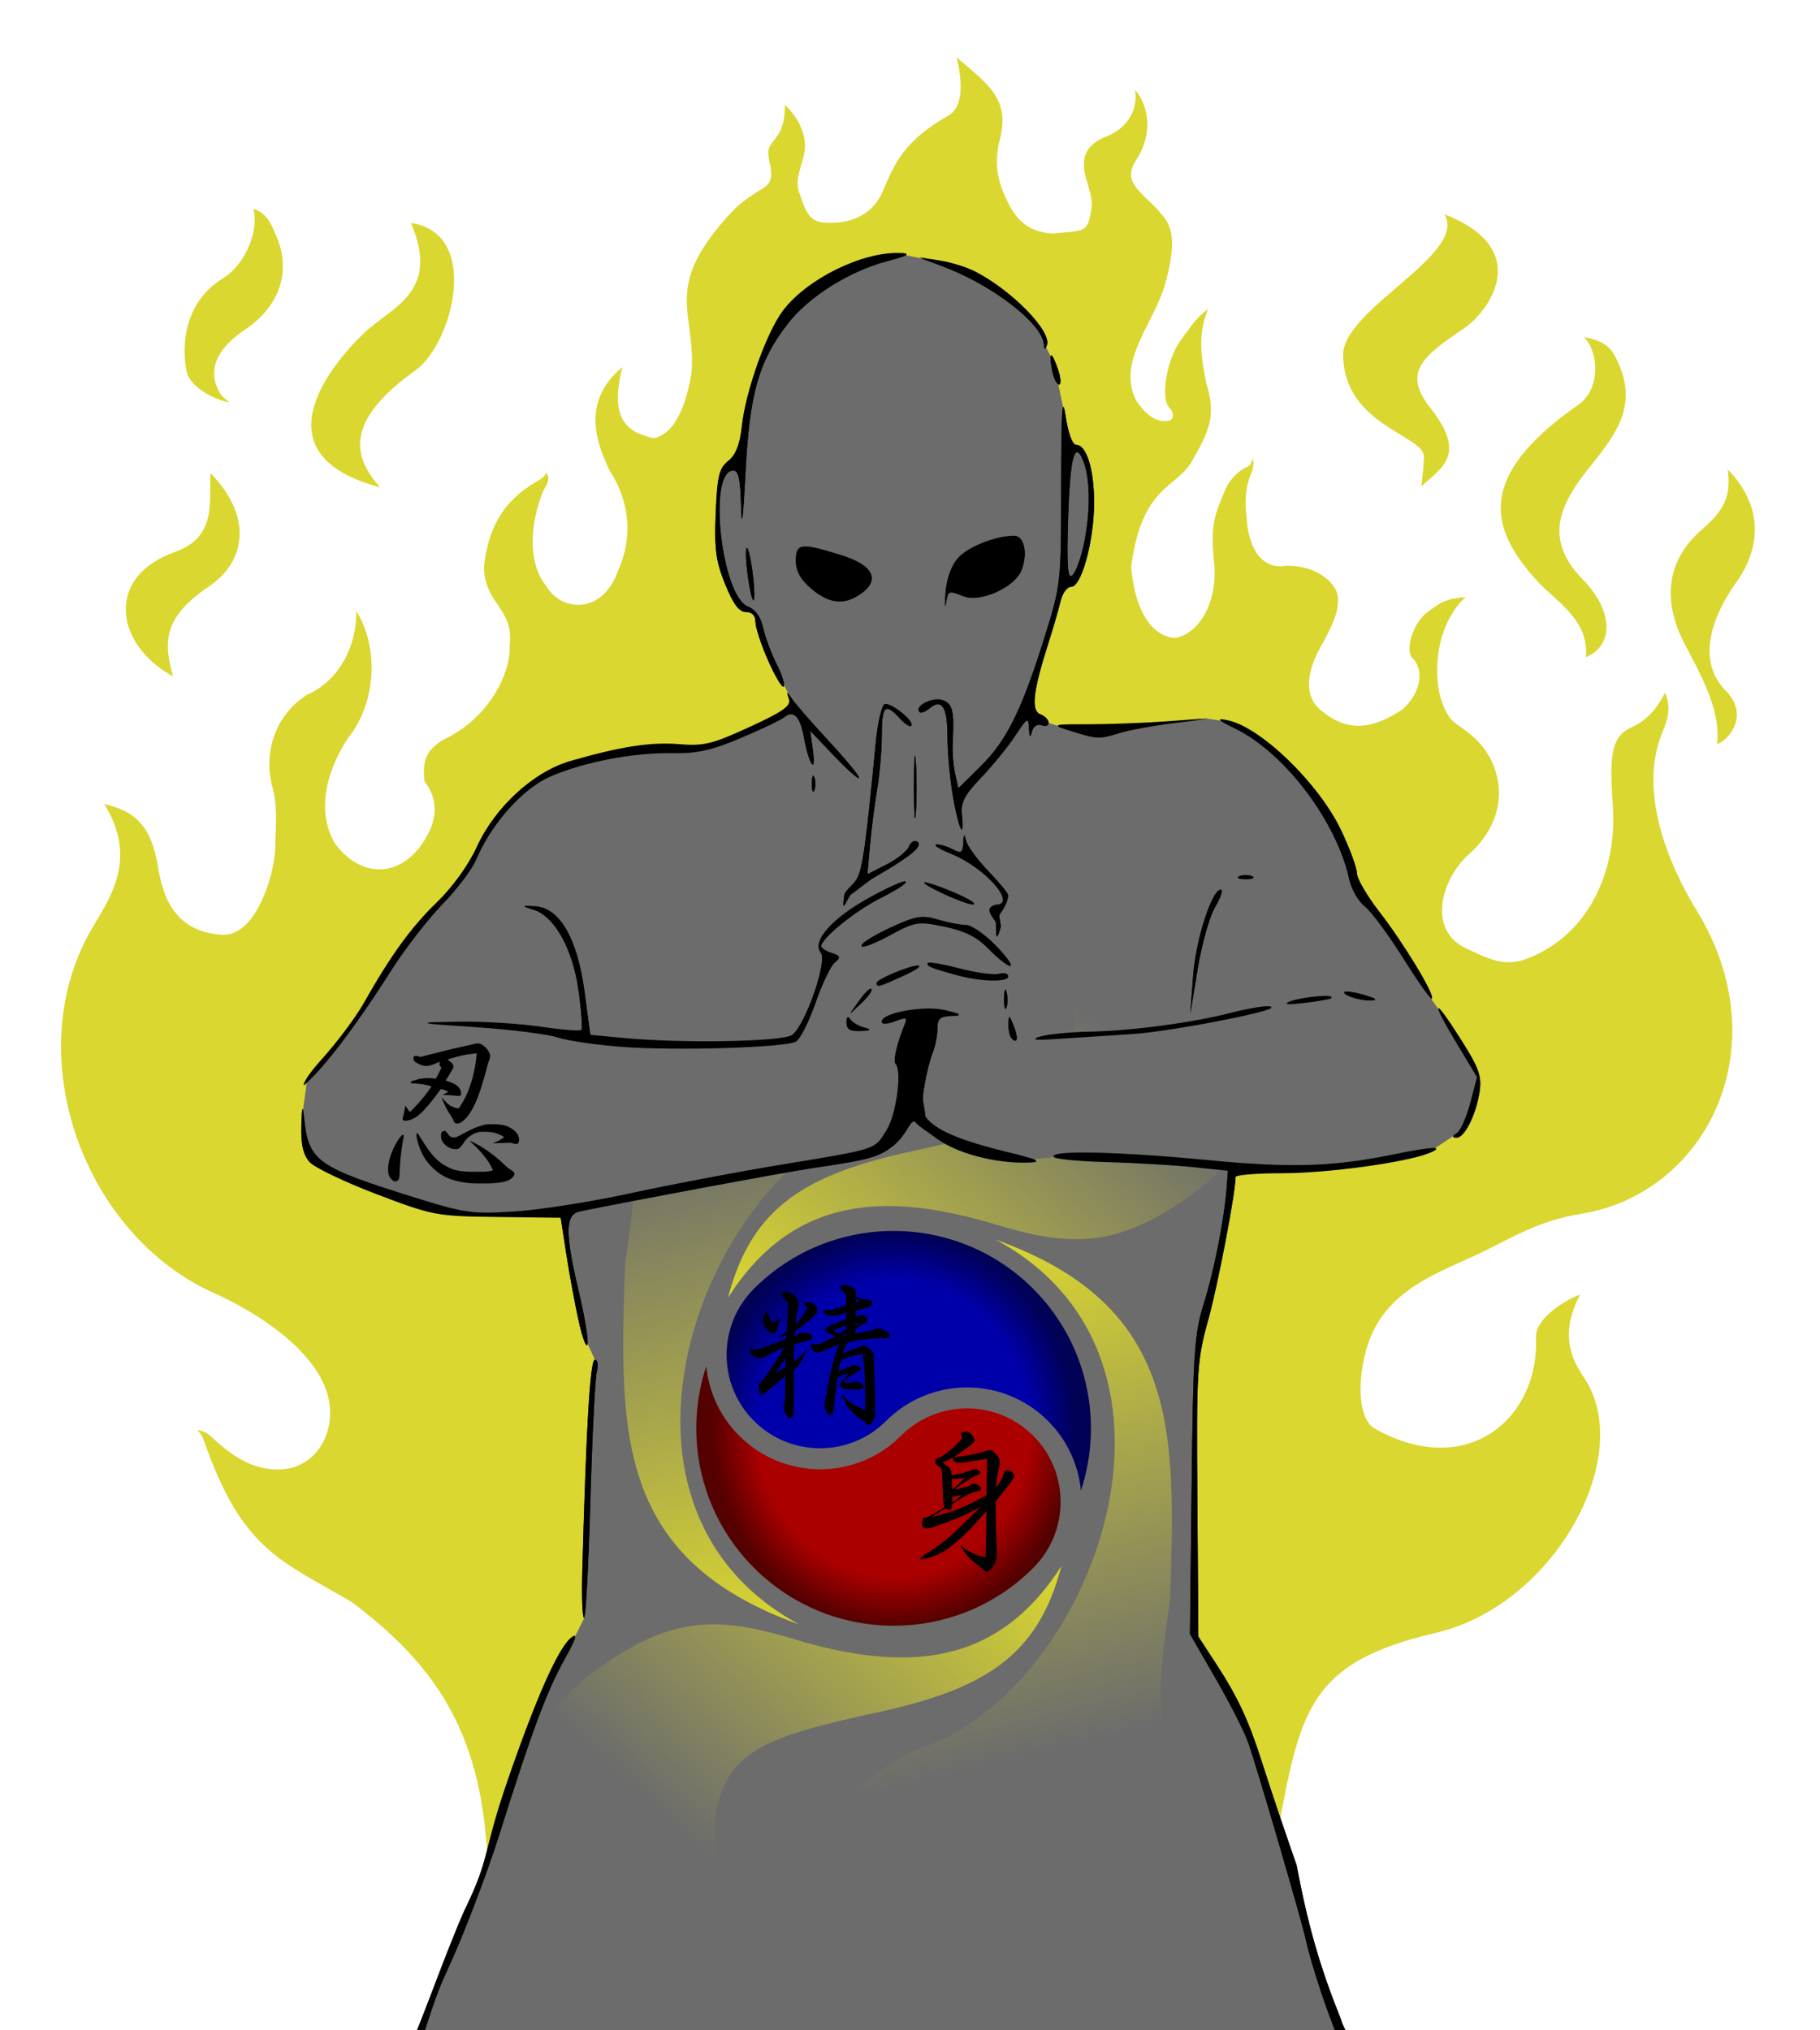 <?xml version="1.0" encoding="UTF-8" standalone="no"?>
<!-- Created with Inkscape (http://www.inkscape.org/) -->
<svg
   xmlns:dc="http://purl.org/dc/elements/1.1/"
   xmlns:cc="http://creativecommons.org/ns#"
   xmlns:rdf="http://www.w3.org/1999/02/22-rdf-syntax-ns#"
   xmlns:svg="http://www.w3.org/2000/svg"
   xmlns="http://www.w3.org/2000/svg"
   xmlns:xlink="http://www.w3.org/1999/xlink"
   xmlns:sodipodi="http://sodipodi.sourceforge.net/DTD/sodipodi-0.dtd"
   xmlns:inkscape="http://www.inkscape.org/namespaces/inkscape"
   id="svg2"
   sodipodi:version="0.32"
   inkscape:version="0.46"
   width="1300"
   height="1450"
   sodipodi:docname="Chakra Diagram (Normal).svg"
   inkscape:output_extension="org.inkscape.output.svg.inkscape"
   version="1.0">
  <defs
     id="defs5">
    <inkscape:perspective
       sodipodi:type="inkscape:persp3d"
       inkscape:vp_x="0 : 650 : 1"
       inkscape:vp_y="0 : 1000 : 0"
       inkscape:vp_z="1300 : 650 : 1"
       inkscape:persp3d-origin="650 : 433.33333 : 1"
       id="perspective47" />
    <linearGradient
       id="linearGradient3336">
      <stop
         style="stop-color:#dad730;stop-opacity:1;"
         offset="0"
         id="stop3338" />
      <stop
         style="stop-color:#dad730;stop-opacity:0;"
         offset="1"
         id="stop3340" />
    </linearGradient>
    <linearGradient
       id="linearGradient3312">
      <stop
         style="stop-color:#0000aa;stop-opacity:1;"
         offset="0"
         id="stop3314" />
      <stop
         id="stop3322"
         offset="0.75"
         style="stop-color:#0000aa;stop-opacity:1;" />
      <stop
         style="stop-color:#000055;stop-opacity:1;"
         offset="1"
         id="stop3316" />
    </linearGradient>
    <linearGradient
       id="linearGradient3304">
      <stop
         style="stop-color:#aa0000;stop-opacity:1;"
         offset="0"
         id="stop3306" />
      <stop
         id="stop3324"
         offset="0.75"
         style="stop-color:#aa0000;stop-opacity:1;" />
      <stop
         style="stop-color:#550000;stop-opacity:1;"
         offset="1"
         id="stop3308" />
    </linearGradient>
    <radialGradient
       inkscape:collect="always"
       xlink:href="#linearGradient3304"
       id="radialGradient3310"
       cx="635.767"
       cy="971.304"
       fx="635.767"
       fy="971.304"
       r="130.118"
       gradientTransform="matrix(1,1.9179066e-7,-2.0783115e-7,1.084,2.0186716e-4,-61.752)"
       gradientUnits="userSpaceOnUse" />
    <radialGradient
       inkscape:collect="always"
       xlink:href="#linearGradient3312"
       id="radialGradient3318"
       cx="635.767"
       cy="1010.276"
       fx="635.767"
       fy="1010.276"
       r="130.118"
       gradientTransform="matrix(1,1.9179068e-7,-2.0783116e-7,1.084,2.0996678e-4,-103.983)"
       gradientUnits="userSpaceOnUse" />
    <linearGradient
       inkscape:collect="always"
       xlink:href="#linearGradient3336"
       id="linearGradient3500"
       gradientUnits="userSpaceOnUse"
       gradientTransform="translate(-0.374,28.91)"
       x1="758.548"
       y1="1089.435"
       x2="539.968"
       y2="1328.038" />
    <linearGradient
       inkscape:collect="always"
       xlink:href="#linearGradient3336"
       id="linearGradient3503"
       gradientUnits="userSpaceOnUse"
       x1="708.889"
       y1="856.151"
       x2="794.061"
       y2="1210.331"
       gradientTransform="translate(2.59,29.292)" />
    <linearGradient
       inkscape:collect="always"
       xlink:href="#linearGradient3336"
       id="linearGradient3506"
       gradientUnits="userSpaceOnUse"
       gradientTransform="matrix(-1,0,0,-1,1278.59,2016.157)"
       x1="758.548"
       y1="1089.435"
       x2="539.968"
       y2="1328.038" />
    <linearGradient
       inkscape:collect="always"
       xlink:href="#linearGradient3336"
       id="linearGradient3513"
       gradientUnits="userSpaceOnUse"
       x1="708.889"
       y1="856.151"
       x2="794.061"
       y2="1210.331"
       gradientTransform="matrix(-1,0,0,-1,1279.63,2016.23)" />
    <filter
       inkscape:collect="always"
       id="filter3523">
      <feGaussianBlur
         inkscape:collect="always"
         stdDeviation="5.208"
         id="feGaussianBlur3525" />
    </filter>
    <radialGradient
       r="63.746"
       fy="152.567"
       fx="157.8"
       cy="152.567"
       cx="157.8"
       gradientTransform="matrix(2.117,3.8122124e-4,-3.8165452e-4,2.119,-176.13,-165.513)"
       gradientUnits="userSpaceOnUse"
       id="radialGradient4309"
       xlink:href="#linearGradient3304"
       inkscape:collect="always" />
    <radialGradient
       r="100.781"
       fy="140.831"
       fx="157.8"
       cy="140.831"
       cx="157.8"
       gradientTransform="matrix(1.339,-3.434872e-6,3.4362887e-6,1.339,-53.454,-30.811)"
       gradientUnits="userSpaceOnUse"
       id="radialGradient4307"
       xlink:href="#linearGradient3748"
       inkscape:collect="always" />
    <radialGradient
       r="96.812"
       fy="178.017"
       fx="157.8"
       cy="178.017"
       cx="157.8"
       gradientTransform="matrix(1.394,2.4600013e-4,-2.4610311e-4,1.394,-62.07,-90.43)"
       gradientUnits="userSpaceOnUse"
       id="radialGradient4305"
       xlink:href="#linearGradient3312"
       inkscape:collect="always" />
    <inkscape:perspective
       sodipodi:type="inkscape:persp3d"
       inkscape:vp_x="0 : 526.18109 : 1"
       inkscape:vp_y="0 : 1000 : 0"
       inkscape:vp_z="744.09448 : 526.18109 : 1"
       inkscape:persp3d-origin="372.04724 : 350.78739 : 1"
       id="perspective3835" />
    <radialGradient
       r="130.118"
       fy="971.304"
       fx="635.767"
       cy="971.304"
       cx="635.767"
       gradientTransform="matrix(1,1.9179066e-7,-2.0783115e-7,1.084,2.0186716e-4,-61.752)"
       gradientUnits="userSpaceOnUse"
       id="radialGradient3698"
       xlink:href="#linearGradient3304"
       inkscape:collect="always" />
    <radialGradient
       r="130.118"
       fy="1010.276"
       fx="635.767"
       cy="1010.276"
       cx="635.767"
       gradientTransform="matrix(1,1.9179068e-7,-2.0783116e-7,1.084,2.0996678e-4,-103.983)"
       gradientUnits="userSpaceOnUse"
       id="radialGradient3696"
       xlink:href="#linearGradient3312"
       inkscape:collect="always" />
    <inkscape:perspective
       sodipodi:type="inkscape:persp3d"
       inkscape:vp_x="0 : 526.18109 : 1"
       inkscape:vp_y="0 : 1000 : 0"
       inkscape:vp_z="744.09448 : 526.18109 : 1"
       inkscape:persp3d-origin="372.04724 : 350.78739 : 1"
       id="perspective3282" />
    <inkscape:perspective
       sodipodi:type="inkscape:persp3d"
       inkscape:vp_x="0 : 526.18109 : 1"
       inkscape:vp_y="0 : 1000 : 0"
       inkscape:vp_z="744.09448 : 526.18109 : 1"
       inkscape:persp3d-origin="372.04724 : 350.78739 : 1"
       id="perspective3269" />
    <inkscape:perspective
       sodipodi:type="inkscape:persp3d"
       inkscape:vp_x="0 : 526.18109 : 1"
       inkscape:vp_y="0 : 1000 : 0"
       inkscape:vp_z="744.09448 : 526.18109 : 1"
       inkscape:persp3d-origin="372.04724 : 350.78739 : 1"
       id="perspective2440" />
    <inkscape:perspective
       sodipodi:type="inkscape:persp3d"
       inkscape:vp_x="0 : 526.18109 : 1"
       inkscape:vp_y="0 : 1000 : 0"
       inkscape:vp_z="744.09448 : 526.18109 : 1"
       inkscape:persp3d-origin="372.04724 : 350.78739 : 1"
       id="perspective2427" />
    <linearGradient
       id="linearGradient2682">
      <stop
         id="stop2684"
         offset="0"
         style="stop-color:#aa0000;stop-opacity:1;" />
      <stop
         style="stop-color:#aa0000;stop-opacity:1;"
         offset="0.75"
         id="stop2686" />
      <stop
         id="stop2688"
         offset="1"
         style="stop-color:#550000;stop-opacity:1;" />
    </linearGradient>
    <linearGradient
       id="linearGradient2674">
      <stop
         id="stop2676"
         offset="0"
         style="stop-color:#0000aa;stop-opacity:1;" />
      <stop
         style="stop-color:#0000aa;stop-opacity:1;"
         offset="0.75"
         id="stop2678" />
      <stop
         id="stop2680"
         offset="1"
         style="stop-color:#000055;stop-opacity:1;" />
    </linearGradient>
    <linearGradient
       id="linearGradient2668">
      <stop
         id="stop2670"
         offset="0"
         style="stop-color:#dad730;stop-opacity:1;" />
      <stop
         id="stop2672"
         offset="1"
         style="stop-color:#dad730;stop-opacity:0;" />
    </linearGradient>
    <inkscape:perspective
       id="perspective2666"
       inkscape:persp3d-origin="650 : 433.33333 : 1"
       inkscape:vp_z="1300 : 650 : 1"
       inkscape:vp_y="0 : 1000 : 0"
       inkscape:vp_x="0 : 650 : 1"
       sodipodi:type="inkscape:persp3d" />
    <linearGradient
       id="linearGradient3740">
      <stop
         style="stop-color:#00aa00;stop-opacity:1;"
         offset="0"
         id="stop3742" />
      <stop
         id="stop3744"
         offset="0.75"
         style="stop-color:#0000aa;stop-opacity:1;" />
      <stop
         style="stop-color:#000055;stop-opacity:1;"
         offset="1"
         id="stop3746" />
    </linearGradient>
    <linearGradient
       id="linearGradient3748">
      <stop
         style="stop-color:#000200;stop-opacity:1;"
         offset="0"
         id="stop3750" />
      <stop
         id="stop3752"
         offset="0.75"
         style="stop-color:#00aa00;stop-opacity:1;" />
      <stop
         style="stop-color:#005500;stop-opacity:1;"
         offset="1"
         id="stop3754" />
    </linearGradient>
    <linearGradient
       id="linearGradient3955">
      <stop
         id="stop3957"
         offset="0"
         style="stop-color:#00aa00;stop-opacity:1;" />
      <stop
         id="stop3959"
         offset="1"
         style="stop-color:#00aa00;stop-opacity:0;" />
    </linearGradient>
    <linearGradient
       id="linearGradient3963">
      <stop
         style="stop-color:#00aa00;stop-opacity:1;"
         offset="0"
         id="stop3965" />
      <stop
         style="stop-color:#006f00;stop-opacity:1;"
         offset="1"
         id="stop3967" />
    </linearGradient>
    <linearGradient
       id="linearGradient4371">
      <stop
         style="stop-color:#00aa00;stop-opacity:1;"
         offset="0"
         id="stop4373" />
      <stop
         id="stop4375"
         offset="0.75"
         style="stop-color:#00aa00;stop-opacity:1;" />
      <stop
         style="stop-color:#005500;stop-opacity:1;"
         offset="1"
         id="stop4377" />
    </linearGradient>
  </defs>
  <sodipodi:namedview
     inkscape:window-height="930"
     inkscape:window-width="1280"
     inkscape:pageshadow="2"
     inkscape:pageopacity="0.0"
     guidetolerance="10.0"
     gridtolerance="10.0"
     objecttolerance="50"
     borderopacity="1.0"
     bordercolor="#666666"
     pagecolor="#ffffff"
     id="base"
     showgrid="false"
     inkscape:snap-center="true"
     inkscape:object-paths="false"
     inkscape:object-nodes="true"
     inkscape:zoom="0.34940363"
     inkscape:cx="877.06524"
     inkscape:cy="602.94639"
     inkscape:window-x="-4"
     inkscape:window-y="-4"
     inkscape:current-layer="svg2"
     showguides="true"
     inkscape:guide-bbox="true"
     inkscape:snap-global="false"
     inkscape:snap-intersection-grid-guide="true">
    <inkscape:grid
       type="xygrid"
       id="grid3238"
       visible="true"
       enabled="true" />
  </sodipodi:namedview>
  <g
     id="g3596">
    <g
       transform="translate(2.59,29.292)"
       id="g3432">
      <path
         sodipodi:nodetypes="ccsccssssscssssccccccccscccccccccccsscssssscscccccsscssssssscsssscsccccccccccscscccccccccccssscsss"
         id="path3369"
         d="M 777.111,118.773 C 774.288,137.179 773.528,135.171 749.375,137.531 C 729.525,136.282 720.98,125.331 713.781,107.344 C 708.455,94.035 708.424,82.556 711.857,69.085 C 719.047,40.435 701.146,29.368 680.662,11.621 C 685.588,31.088 684.755,47.606 675.033,53.136 C 643.501,71.07 636.526,86.939 627.969,107.344 C 622.648,120.031 611.117,129.039 593,129.812 C 576.97,130.497 574.171,126.452 568,107.344 C 564.315,95.933 573.65,84.087 572.3,72.369 C 571.137,62.266 566.396,53.704 558.137,45.532 C 557.782,58.983 556.154,63.951 548.447,73.279 C 543.797,78.908 547.744,86.131 548.265,93.723 C 548.865,102.461 543.527,104.382 538.875,107.344 C 526.338,115.327 522.035,119.57 513.875,129 C 471.646,177.802 494.53,195.002 491.406,236.438 C 488.491,254.83 481.605,279.87 464.531,283.688 C 444.334,279.523 432.661,268.896 442.031,232.875 C 414.13,255.918 421.444,283.749 433.312,307.625 C 443.585,323.172 451.955,349.138 438.906,378.219 C 427.801,410.076 397.98,407.594 387.5,389.062 C 375.174,374.24 374.897,347.163 385.594,320.812 C 387.282,317.962 391.064,313.159 387.594,308.219 C 386.481,310.942 384.491,312.434 382.562,313.531 C 361.218,325.668 347.047,341.78 343.156,374.688 C 342.601,401.478 364.731,404.938 361.469,431.312 C 362.44,451.024 347.175,484.078 312.75,499.625 C 307.336,504.067 297.741,508.9 300.656,528.75 C 309.818,540.41 309.819,553.757 303.156,566.25 C 287.193,597.205 256.659,600.252 236.531,572.906 C 224.732,552.64 227.941,525.71 246.125,497.531 C 265.697,473.656 268.595,433.947 251.938,407.156 C 252.215,433.114 238.762,457.418 216.969,466.719 C 193.926,481.433 185.871,507.374 191.562,531.25 C 195.727,544.853 194.479,558.459 194.062,572.062 C 195.123,590.47 181.464,640.106 155.75,638.281 C 122.086,635.893 113.903,611.652 110.257,589.737 C 105.47,560.962 94.552,550.207 71.796,544.865 C 97.544,585.998 73.442,615.214 61.539,636.533 C 11.403,726.324 57.658,853.017 150.75,894.406 C 181.721,908.176 231.704,939.636 233.188,977.688 C 234.064,1000.158 219.449,1020.335 195.719,1020.156 C 177.507,1020.019 163.775,1011.252 147.469,995.969 C 145.481,994.106 142.241,992.6 138.156,991.906 C 141.186,995.035 142.012,996.515 143.062,999.531 C 170.442,1078.108 197.966,1085.016 249.031,1115.094 C 303.723,1156.737 341.738,1202.971 345.625,1300 L 287.375,1451.031 L 959.281,1439.219 L 911.156,1273.344 C 926.703,1190.057 934.439,1157.489 1023.025,1136.844 C 1107.631,1117.127 1166.202,1010.423 1128.899,954.616 C 1119.974,941.264 1111.219,923.86 1125.903,895.469 C 1121.639,896.169 1093.76,910.338 1094.488,926.1 C 1097.108,982.852 1046.118,1028.326 979.438,991 C 967.749,984.457 966.513,957.894 973.625,933.531 C 986.085,890.848 1026.514,879.399 1056.969,864.531 C 1077.556,854.48 1097.04,842.365 1126.406,837.656 C 1216.705,823.177 1268.886,718.063 1209.344,621 C 1189.341,588.393 1167.231,535.894 1184.875,493.625 C 1188.985,483.779 1191.069,475.352 1186.688,465.531 C 1180.795,477.014 1173.56,485.404 1162.219,490.438 C 1146.666,497.34 1147.442,515.281 1149.5,547.562 C 1152.277,591.13 1133.342,638.832 1086.922,655.812 C 1071.582,661.424 1059.152,654.86 1044.406,647.875 C 1016.963,634.876 1026.868,599.504 1045.469,581.875 C 1078.783,553.002 1070.666,516.057 1050.656,497.75 C 1037.212,485.449 1032.885,489.079 1026.5,469.438 C 1020.707,449.272 1023.802,416.074 1044.312,397.062 C 1029.529,398.451 1026.911,400.771 1017.125,407.781 C 1006.298,415.763 1001.096,435.194 1006.094,440.469 C 1015.325,449.353 1011.861,465.951 999.438,477.125 C 977.783,491.839 959.979,493.53 941.969,478.781 C 927.498,468.301 931.037,448.684 941.969,430.5 C 947.452,420.332 953.264,409.106 953.125,399.875 C 954.027,387.486 938.158,374.479 916.156,374.688 C 899.43,377.88 889.162,363.157 887.844,340.531 C 887.097,334.128 885.962,322.074 890.438,310.594 C 891.783,307.141 893.687,302.958 892.094,298.219 C 890.781,303.378 889.391,303.552 886.188,305.156 C 881.874,307.315 875.349,313.983 873.25,319 C 864.921,338.503 862.001,344.761 864.5,371.344 C 867.97,400.494 853.539,424.23 836.188,426.312 C 821.126,424.994 808.151,408.707 805.375,375.531 C 813.148,315.912 838.728,319.901 849.625,298.594 C 861.528,277.668 866.034,267.133 859.094,244.438 C 856.283,230.418 852.015,210.694 860.344,191.469 C 851.148,198.062 847.573,204.834 841.188,213.094 C 831.756,225.271 825.097,254.815 833.25,262.562 C 836.066,265.72 836.325,271.779 830.156,271.406 C 822.383,272.1 815.233,265.915 809.125,257.031 C 794.48,228.922 821.977,201.718 829.867,172.757 C 836.349,148.97 836.504,135.328 828.409,125.227 C 814.268,107.581 797.646,102.443 809.189,84.598 C 820.141,67.667 819.143,48.119 808.197,34.749 C 810.784,51.817 799.555,63.681 788.113,67.985 C 769.898,74.836 771.766,87.42 771.766,87.42 C 770.487,94.966 778.483,109.833 777.111,118.773 z"
         style="opacity:1;fill:#dad730;fill-opacity:1;fill-rule:nonzero;stroke:none;stroke-width:5;stroke-linecap:round;stroke-linejoin:miter;marker:none;marker-start:none;marker-mid:none;marker-end:none;stroke-miterlimit:4;stroke-dasharray:none;stroke-dashoffset:0;stroke-opacity:0.502;visibility:visible;display:inline;overflow:visible;enable-background:accumulate" />
      <path
         style="opacity:1;fill:#dad730;fill-opacity:1;fill-rule:nonzero;stroke:none;stroke-width:5;stroke-linecap:round;stroke-linejoin:miter;marker:none;marker-start:none;marker-mid:none;marker-end:none;stroke-miterlimit:4;stroke-dasharray:none;stroke-dashoffset:0;stroke-opacity:0.502;visibility:visible;display:inline;overflow:visible;enable-background:accumulate"
         d="M 178.201,119.961 C 182.798,134.202 172.915,159.573 156.995,169.238 C 125.182,188.554 127.832,225.495 131.138,237.372 C 133.859,247.148 150.322,256.293 161.198,258.057 C 155.702,253.717 153.803,251.492 151.569,244.863 C 146.136,228.744 159.194,214.961 172.117,206.329 C 197.284,189.518 206.228,164.392 194.113,137.657 C 191.7,132.331 188.33,122.378 178.201,119.961 z"
         id="path3361"
         sodipodi:nodetypes="csscsssc" />
      <path
         style="opacity:1;fill:#dad730;fill-opacity:1;fill-rule:nonzero;stroke:none;stroke-width:5;stroke-linecap:round;stroke-linejoin:miter;marker:none;marker-start:none;marker-mid:none;marker-end:none;stroke-miterlimit:4;stroke-dasharray:none;stroke-dashoffset:0;stroke-opacity:0.502;visibility:visible;display:inline;overflow:visible;enable-background:accumulate"
         d="M 290.981,129.972 C 312.28,179.835 276.926,189.852 257.412,208.594 C 232.265,232.745 181.44,295.657 268.896,318.723 C 248.087,295.657 245.094,270.386 293.925,235.39 C 320.968,216.009 341.236,137.138 290.981,129.972 z"
         id="path3363"
         sodipodi:nodetypes="cscsc" />
      <path
         style="opacity:1;fill:#dad730;fill-opacity:1;fill-rule:nonzero;stroke:none;stroke-width:5;stroke-linecap:round;stroke-linejoin:miter;marker:none;marker-start:none;marker-mid:none;marker-end:none;stroke-miterlimit:4;stroke-dasharray:none;stroke-dashoffset:0;stroke-opacity:0.502;visibility:visible;display:inline;overflow:visible;enable-background:accumulate"
         d="M 1029.199,123.789 C 1045.983,152.352 956.139,191.51 956.761,224.495 C 957.71,274.843 1014.611,281.342 1014.476,296.933 C 1014.414,304.015 1013.298,311.067 1012.709,318.134 C 1026.352,305.08 1045.925,296.084 1019.187,262.186 C 999.007,236.602 1013.294,225.419 1043.333,205.06 C 1060.506,193.421 1093.686,148.818 1029.199,123.789 z"
         id="path3365"
         sodipodi:nodetypes="csscssc" />
      <path
         style="opacity:1;fill:#dad730;fill-opacity:1;fill-rule:nonzero;stroke:none;stroke-width:5;stroke-linecap:round;stroke-linejoin:miter;marker:none;marker-start:none;marker-mid:none;marker-end:none;stroke-miterlimit:4;stroke-dasharray:none;stroke-dashoffset:0;stroke-opacity:0.502;visibility:visible;display:inline;overflow:visible;enable-background:accumulate"
         d="M 1128.778,211.539 C 1139.188,221.256 1141.284,248.236 1124.786,259.75 C 1049.391,312.367 1062.459,350.002 1096.469,386.762 C 1108.822,400.113 1132.699,413.552 1130.2,440.065 C 1151.161,431.181 1148.994,405.912 1128.118,384.68 C 1100.132,356.217 1110.575,331.752 1133.532,303.475 C 1154.301,277.893 1168.286,257.258 1150.605,224.353 C 1148.297,220.057 1143.435,213.721 1128.778,211.539 z"
         id="path3367"
         sodipodi:nodetypes="csscsssc" />
    </g>
    <path
       sodipodi:nodetypes="csscssc"
       id="path3541"
       d="M 1234.145,335.255 C 1235.807,351.27 1234.651,361.868 1216.014,377.863 C 1193.101,397.526 1185.302,425.111 1203.322,459.906 C 1213.707,479.958 1229.612,506.745 1226.439,531.524 C 1236.713,527.444 1248.894,509.699 1232.785,493.449 C 1214.596,475.099 1218.113,446.913 1240.491,415.485 C 1252.109,399.167 1265.27,367.437 1234.145,335.255 z"
       style="opacity:1;fill:#dad730;fill-opacity:1;fill-rule:nonzero;stroke:none;stroke-width:5;stroke-linecap:round;stroke-linejoin:miter;marker:none;marker-start:none;marker-mid:none;marker-end:none;stroke-miterlimit:4;stroke-dasharray:none;stroke-dashoffset:0;stroke-opacity:1;visibility:visible;display:inline;overflow:visible;enable-background:accumulate" />
    <path
       sodipodi:nodetypes="cscsc"
       id="path2444"
       d="M 150.358,337.974 C 149.31,358.821 154.901,383.503 124.975,394.181 C 74.022,412.36 82.82,461.115 123.615,483.023 C 116.816,458.848 116.243,441.021 149.452,418.658 C 175.925,400.83 180.426,368.495 150.358,337.974 z"
       style="opacity:1;fill:#dad730;fill-opacity:1;fill-rule:nonzero;stroke:none;stroke-width:5;stroke-linecap:round;stroke-linejoin:miter;marker:none;marker-start:none;marker-mid:none;marker-end:none;stroke-miterlimit:4;stroke-dasharray:none;stroke-dashoffset:0;stroke-opacity:1;visibility:visible;display:inline;overflow:visible;enable-background:accumulate" />
  </g>
  <path
     style="opacity:1;fill:#6c6c6c;fill-opacity:1;fill-rule:nonzero;stroke:none;stroke-width:5;stroke-linecap:round;stroke-linejoin:miter;marker:none;marker-start:none;marker-mid:none;marker-end:none;stroke-miterlimit:4;stroke-dasharray:none;stroke-dashoffset:0;stroke-opacity:1;visibility:visible;display:inline;overflow:visible;filter:url(#filter3523);enable-background:accumulate"
     d="M 924.038,1335.629 L 892.308,1237.721 L 853.326,1168.823 L 854.233,986.152 L 857.859,953.516 L 878.257,861.954 L 881.43,833.851 L 924.038,834.304 L 980.697,830.225 L 1018.773,822.066 L 1025.119,819.913 L 1039.17,810.621 L 1043.363,809.147 L 1055.148,777.758 L 1056.055,768.126 L 1030.331,724.724 L 1019.906,709.993 L 1011.067,692.768 L 990.783,663.532 L 968.912,633.729 L 962.113,611.745 L 943.755,575.03 L 912.706,537.861 L 885.962,519.503 L 874.404,514.97 L 861.599,513.157 L 827.603,516.33 L 760.405,518.71 L 756.438,518.596 L 746.013,515.424 L 732.641,505.111 L 742.16,475.308 L 758.365,420.689 L 766.977,413.436 L 776.723,390.772 L 779.669,353.603 L 778.082,336.832 L 773.096,321.874 L 762.218,318.021 L 759.725,292.411 L 754.739,268.841 L 751.339,256.375 L 745.9,245.27 L 744.313,238.018 L 732.528,223.513 L 709.184,203.115 L 685.614,193.596 L 664.536,185.891 L 645.045,181.811 L 632.127,183.398 L 577.734,207.875 L 553.71,237.338 L 538.752,271.334 L 527.873,327.087 L 517.901,334.792 L 514.275,346.124 L 512.009,381.933 L 520.621,420.009 L 530.14,433.154 L 537.845,437.12 L 541.812,442.899 L 544.871,457.404 L 556.656,483.241 L 559.981,489.239 L 564.469,497.893 L 566.151,506.307 L 529.853,524.015 L 500.926,534.753 L 456.855,535.394 L 401.567,546.772 L 380.733,559.112 L 362.464,576.259 L 345.156,598.375 L 333.617,621.132 L 307.335,653.183 L 273.36,697.414 L 261.181,718.248 L 236.501,751.581 L 219.193,772.415 L 216.308,793.649 L 217.751,819.771 L 228.568,832.752 L 273.04,849.419 L 312.113,862.408 L 330.018,865.807 L 358.574,867.62 L 405.942,863.881 L 404.808,879.632 L 406.621,899.576 L 418.633,957.369 L 425.319,971.874 L 421.92,1006.663 L 417.727,1123.495 L 417.613,1154.998 L 410.134,1169.843 L 385.091,1216.757 L 345.202,1341.069 L 297.876,1460.728 L 963.048,1467.04 L 940.329,1405.192 L 924.038,1335.629 z"
     id="path2730"
     sodipodi:nodetypes="ccccccccccccccccccccccccccccccccccccccccccccccccccccccccccccccccccccccccccccccccccccccccccccccccc" />
  <path
     sodipodi:nodetypes="cccccc"
     id="path3511"
     d="M 407.274,714.114 C 409.566,731.042 411.858,745.326 431.609,764.9 C 458.765,800.344 455.767,842.137 446.421,902.974 C 442.894,1019.888 437.78,1112.467 570.741,1160.079 C 412.655,1074.324 502.215,838.682 623.713,797.242 C 665.682,781.019 708.64,734.04 719.925,688.721"
     style="fill:url(#linearGradient3513);fill-opacity:1;fill-rule:nonzero;stroke:none;stroke-width:5;stroke-linecap:round;stroke-linejoin:miter;marker:none;marker-start:none;marker-mid:none;marker-end:none;stroke-miterlimit:4;stroke-dasharray:none;stroke-dashoffset:0;stroke-opacity:1;visibility:visible;display:inline;overflow:visible;enable-background:accumulate" />
  <path
     style="fill:#000000;fill-opacity:1"
     d="M 336.229,845.04 C 327.177,844.261 319.842,842.059 314.558,838.536 C 311.269,836.343 307.3,832.599 304.904,829.429 C 301.366,824.747 298.274,817.167 297.513,811.306 C 297.33,809.898 297.341,809.715 297.623,809.508 C 297.796,809.381 298.041,809.278 298.167,809.278 C 298.294,809.278 298.956,810.211 299.64,811.352 C 301.413,814.313 305.127,819.918 306.818,822.188 C 311.099,827.934 315.028,831.229 320.829,833.939 C 323.537,835.205 324.601,835.543 327.405,836.032 C 331.246,836.702 333.438,836.843 340.102,836.846 C 346.194,836.849 346.838,836.818 349.37,836.398 C 352.532,835.873 352.364,836.197 350.953,833.357 C 348.366,828.148 343.697,822.424 336.966,816.21 C 334.815,814.224 334.865,814.217 338.414,815.995 C 345.859,819.726 353.04,824.911 360.389,831.863 C 361.86,833.255 363.312,834.521 363.616,834.677 C 364.812,835.292 366.616,836.608 367.031,837.169 C 367.855,838.284 367.479,839.473 365.758,841.19 C 363.561,843.382 359.624,844.495 352.089,845.055 C 349.196,845.27 338.789,845.26 336.229,845.04 z M 281.176,843.52 C 280.481,843.204 278.614,841.204 278.129,840.253 C 276.783,837.615 276.889,832.576 278.404,827.187 C 279.973,821.608 283.508,814.707 286.482,811.418 C 287.41,810.391 287.489,810.344 287.917,810.567 C 288.166,810.697 288.394,810.823 288.424,810.848 C 288.454,810.873 288.188,812.542 287.833,814.558 C 286.478,822.258 285.788,828.708 285.514,836.243 C 285.362,840.443 285.298,841.087 284.952,841.868 C 284.737,842.354 284.332,842.934 284.051,843.156 C 283.397,843.674 281.928,843.86 281.176,843.52 z M 323.054,820.417 C 319.505,819.558 316.344,816.766 315.307,813.572 C 315.119,812.997 314.99,811.985 314.983,811.051 C 314.969,809.153 315.345,808.376 316.502,807.913 C 317.952,807.333 318.196,807.475 320.058,809.986 C 321.24,811.579 321.796,811.958 323.378,812.25 C 324.43,812.444 324.685,812.425 325.826,812.073 C 326.526,811.857 327.763,811.308 328.575,810.853 C 336.08,806.651 340.204,804.82 345.081,803.527 C 346.975,803.024 347.567,802.954 350.614,802.873 C 354.296,802.775 357.495,803.059 360.296,803.732 C 364.242,804.68 368.297,807.496 369.865,810.376 C 370.882,812.246 371.091,814.835 370.326,816.094 C 369.685,817.148 368.783,817.253 366.37,816.554 L 364.748,816.083 L 359.479,816.293 C 356.581,816.408 353.712,816.474 353.104,816.44 L 351.997,816.378 L 352.735,816.126 C 354.111,815.655 356.05,814.771 357.161,814.107 C 358.436,813.346 360.02,812.201 360.02,812.04 C 360.02,811.826 356.952,810.283 355.384,809.708 C 352.403,808.616 350.22,808.27 346.28,808.267 C 343.198,808.264 342.59,808.314 341.237,808.684 C 336.967,809.851 333.326,812.625 331.016,816.47 C 329.867,818.383 328.052,820.241 327.063,820.515 C 326.111,820.78 324.379,820.737 323.054,820.417 z M 325.808,802.328 C 325.262,802.177 324.454,801.561 324.214,801.112 C 324.098,800.896 323.902,800.341 323.78,799.88 C 323.657,799.419 322.983,798.212 322.282,797.197 C 319.779,793.573 317.601,789.447 316.11,785.503 C 315.711,784.447 315.41,783.559 315.44,783.528 C 315.471,783.498 315.927,784.039 316.455,784.73 C 317.589,786.217 320.015,788.579 321.138,789.288 C 322.565,790.19 324.049,790.848 325.479,791.214 C 327.664,791.773 327.555,791.819 328.925,789.729 C 333.855,782.205 337.488,772.325 339.37,761.326 C 339.788,758.884 340.641,752.421 340.558,752.324 C 340.44,752.186 335.72,752.715 333.278,753.14 C 329.552,753.789 323.013,755.487 319.835,756.631 C 319.675,756.689 319.983,757.002 320.665,757.476 C 323.625,759.527 324.482,761.251 323.5,763.176 C 322.916,764.321 319.963,769.243 319.079,770.545 C 318.672,771.143 318.402,771.67 318.478,771.715 C 318.553,771.761 319.28,772.008 320.091,772.264 C 326.077,774.157 329.038,776.789 329.349,780.491 C 329.45,781.694 329.428,781.791 328.959,782.26 C 328.48,782.739 328.41,782.753 326.859,782.665 C 325.977,782.615 324.674,782.491 323.964,782.388 C 323.254,782.286 321.198,782.143 319.395,782.072 L 316.117,781.942 L 317.233,781.414 C 318.47,780.829 319.999,779.83 319.999,779.607 C 319.999,779.434 317.127,778.26 315.885,777.925 C 315.369,777.786 314.938,777.756 314.854,777.852 C 314.774,777.943 313.616,779.488 312.28,781.287 C 306.224,789.437 301.003,795.216 297.613,797.521 C 295.182,799.174 291.733,800.425 289.609,800.425 C 288.606,800.425 288.379,800.36 287.973,799.953 C 287.551,799.531 287.514,799.389 287.63,798.616 C 287.701,798.14 287.96,797.128 288.206,796.368 C 288.452,795.607 288.823,793.782 289.032,792.312 C 289.24,790.843 289.436,789.614 289.467,789.583 C 289.499,789.551 289.793,789.965 290.121,790.503 C 290.449,791.04 291.183,792.091 291.752,792.838 L 292.786,794.195 L 296.018,790.9 C 299.604,787.246 302.065,784.344 305.825,779.339 C 307.397,777.246 308.263,775.945 308.13,775.872 C 307.583,775.572 304.377,774.763 302.386,774.422 C 301.169,774.213 298.703,773.947 296.906,773.83 L 293.639,773.617 L 293.455,773.09 C 293.288,772.61 293.317,772.544 293.771,772.369 C 294.046,772.263 294.686,772.017 295.193,771.823 C 296.444,771.344 299.009,770.621 300.357,770.368 C 303.107,769.851 307.754,769.811 310.622,770.279 L 311.297,770.39 L 312.147,768.831 C 312.614,767.973 313.527,766.203 314.175,764.898 L 315.354,762.525 L 314.737,761.879 C 313.903,761.008 313.728,760.475 313.927,759.411 C 314.017,758.929 314.141,758.453 314.203,758.353 C 314.264,758.253 313.996,758.311 313.607,758.482 C 308.941,760.524 306.388,761.326 304.552,761.326 C 302.475,761.326 299.57,760.33 297.103,758.772 C 296.076,758.123 295.874,757.901 295.59,757.112 C 295.406,756.602 295.288,755.848 295.32,755.399 C 295.369,754.722 295.461,754.557 295.914,754.341 C 296.682,753.975 298.17,754.04 299.311,754.49 L 300.294,754.877 L 305.489,753.501 C 314.863,751.018 323.054,749.037 330.738,747.393 C 332.84,746.943 335.703,746.276 337.1,745.909 C 340.522,745.012 342.105,744.985 343.798,745.795 C 346.5,747.089 349.595,750.865 350.072,753.452 C 350.258,754.456 350.008,755.755 349.32,757.361 C 349.016,758.071 348.306,760.395 347.743,762.525 C 343.516,778.503 340.581,786.69 336.764,793.153 C 333.612,798.49 329.835,802.115 327.192,802.343 C 326.634,802.391 326.011,802.385 325.808,802.328 z"
     id="path3267"
     sodipodi:nodetypes="csssssssssssssssssssccsssssssssccssssssssssssccccccsssssssccsssssssssssssssssssssscccsssssssssssscccssscccsssccccccsssssssscccssssssssc" />
  <g
     id="g3426"
     transform="translate(2.59,29.292)">
    <path
       sodipodi:nodetypes="ccccsscsc"
       d="M 770.604,1031.741 C 770.164,1033.112 770.048,1033.465 769.494,1035.206 C 769.271,1033.054 769.309,1033.508 769.106,1031.828 C 766.719,1014.871 759.009,998.521 745.977,985.489 C 714.068,953.58 662.274,953.58 630.365,985.489 C 604.311,1011.543 562.006,1011.529 535.952,985.475 C 509.898,959.421 509.898,917.13 535.952,891.076 C 590.988,836.041 680.335,836.054 735.37,891.09 C 773.417,929.137 785.161,983.574 770.604,1031.741 z"
       style="fill:url(#radialGradient3318);fill-opacity:1;fill-rule:nonzero;stroke:none;stroke-width:3.422;stroke-linecap:butt;stroke-linejoin:miter;marker:none;marker-start:none;marker-mid:none;marker-end:none;stroke-miterlimit:4;stroke-dashoffset:0;stroke-opacity:0.502;visibility:visible;display:inline;overflow:visible;enable-background:accumulate"
       id="path3289" />
    <path
       id="path3301"
       style="fill:url(#radialGradient3310);fill-opacity:1;fill-rule:nonzero;stroke:none;stroke-width:3.422;stroke-linecap:butt;stroke-linejoin:miter;marker:none;marker-start:none;marker-mid:none;marker-end:none;stroke-miterlimit:4;stroke-dashoffset:0;stroke-opacity:0.502;visibility:visible;display:inline;overflow:visible;enable-background:accumulate"
       d="M 500.792,949.822 C 501.232,948.451 501.348,948.098 501.903,946.357 C 502.126,948.509 502.087,948.055 502.29,949.735 C 504.677,966.692 512.387,983.041 525.419,996.074 C 557.328,1027.983 609.122,1027.983 641.031,996.074 C 667.085,970.02 709.39,970.034 735.444,996.088 C 761.498,1022.142 761.498,1064.432 735.444,1090.486 C 680.408,1145.522 591.061,1145.508 536.026,1090.473 C 497.979,1052.426 486.235,997.988 500.792,949.822 z"
       sodipodi:nodetypes="ccccsscsc" />
    <path
       sodipodi:nodetypes="cssscccssscccssscccsssscccsssssssssssssssssssssssssssssscccccsscccscccsssssssssscccsssssscccsssssssssssssssssssccssscccccscccccscccsccscccscccccccsccscccccsssssssssssssssscccccssscccsssssssssssssssssssssssccccccssscccsscccccsssccsssssscccsssc"
       id="path3297"
       d="M 617.415,988.387 C 616.899,988.323 615.487,987.112 614.989,986.307 C 614.784,985.974 614.178,985.48 613.46,985.058 C 607.317,981.452 602.01,975.371 599.51,969.074 C 599.323,968.601 599.023,967.847 598.845,967.398 L 598.521,966.583 L 600.629,968.633 C 604.332,972.237 607.909,974.637 612.189,976.391 C 613.93,977.105 615.309,977.561 615.413,977.456 C 615.548,977.322 615.158,953.73 614.978,951.117 C 614.772,948.124 614.456,944.894 613.972,940.833 L 613.609,937.783 L 611.131,938.146 C 606.635,938.805 602.698,939.923 599.827,941.356 C 598.355,942.091 598.208,942.208 597.903,942.898 C 597.514,943.777 596.823,946.523 596.579,948.158 C 596.485,948.791 596.366,949.552 596.316,949.848 L 596.225,950.388 L 598.025,949.486 C 602.043,947.471 605.155,946.207 606.928,945.871 C 607.851,945.696 608.142,945.706 609.065,945.949 C 610.601,946.354 611.269,946.679 611.758,947.26 C 612.775,948.469 612.155,949.322 609.17,950.818 C 605.57,952.622 603.313,954.332 601.243,956.822 L 600.19,958.089 L 600.806,958.211 C 601.144,958.277 602.124,958.336 602.983,958.341 C 604.266,958.349 604.896,958.253 606.517,957.803 C 608.348,957.296 608.567,957.269 609.559,957.428 C 611.635,957.762 613.216,958.67 614.021,959.99 C 614.482,960.746 614.411,961.339 613.783,961.967 C 612.819,962.931 612.113,963.035 606.528,963.037 C 601.868,963.039 601.527,963.018 600.565,962.68 C 599.186,962.196 598.058,961.325 597.591,960.384 C 597.078,959.35 597.221,958.9 598.447,957.692 C 600.066,956.096 603.717,951.528 603.373,951.528 C 603.091,951.528 599.737,952.561 598.853,952.921 C 597.171,953.604 595.76,954.465 595.669,954.864 C 595.23,956.778 593.749,968.786 593.048,976.107 C 592.766,979.062 592.476,980.153 591.78,980.872 C 591.378,981.29 591.191,981.361 590.566,981.337 C 588.809,981.269 587.678,979.838 586.865,976.655 C 586.084,973.595 586.174,971.57 587.219,968.716 C 587.582,967.726 587.888,966.169 588.435,962.542 C 589.806,953.45 592.08,944.177 595.086,935.429 C 595.907,933.04 596.559,931.031 596.534,930.965 C 596.472,930.802 591.245,932.893 589.42,933.811 C 586.005,935.529 582.902,936.59 581.249,936.604 C 579.203,936.622 577.55,935.397 576.681,933.22 C 576.311,932.29 576.307,932.236 576.577,931.734 C 577.129,930.709 577.922,930.477 580.318,930.644 C 582.007,930.761 582.017,930.759 583.593,930.145 C 586.262,929.105 593.01,925.677 593.739,924.991 C 593.905,924.835 593.437,924.591 591.52,923.833 C 587.335,922.178 586.874,921.828 586.872,920.308 C 586.871,919.089 587.495,918.655 591.727,916.935 C 593.713,916.127 596.818,914.821 598.626,914.031 L 601.914,912.596 L 601.96,910.369 L 602.005,908.142 L 601.055,908.47 C 599.298,909.077 595.182,910.253 593.858,910.527 C 592.927,910.72 592.178,910.768 591.281,910.693 C 588.575,910.467 585.454,908.55 585.345,907.046 L 585.31,906.566 L 588.023,906.466 C 590.481,906.375 590.935,906.309 592.872,905.761 C 595.63,904.98 597.86,904.305 600.065,903.583 L 601.832,903.004 L 601.832,899.549 C 601.832,896.807 601.781,895.987 601.584,895.576 C 601.318,895.022 600.27,893.844 599.426,893.15 C 599.142,892.918 598.626,892.331 598.278,891.848 C 597.186,890.327 597.526,889.203 599.253,888.63 C 600.476,888.223 602.716,888.388 604.133,888.988 C 605.409,889.528 607.637,890.961 608.325,891.684 C 608.813,892.196 608.819,892.226 608.872,894.288 C 608.922,896.257 608.949,896.398 609.34,896.81 C 610.251,897.769 612.42,898.39 616.143,898.756 C 619.496,899.085 620.311,899.604 620.321,901.414 C 620.332,903.332 619.516,903.734 610.175,906.414 L 608.572,906.874 L 608.572,908.998 C 608.572,910.632 608.619,911.103 608.777,911.038 C 608.89,910.992 609.575,910.709 610.298,910.41 C 611.384,909.959 611.83,909.864 612.858,909.859 C 613.938,909.854 614.191,909.912 614.768,910.294 C 615.614,910.854 616.554,911.843 616.872,912.508 C 617.447,913.71 616.612,914.866 614.22,916.179 C 611.927,917.439 610.481,918.409 609.388,919.421 L 608.441,920.297 L 608.324,921.619 C 608.26,922.347 608.236,922.971 608.271,923.006 C 608.306,923.041 610.811,922.667 613.838,922.175 C 619.204,921.302 619.379,921.261 620.938,920.533 C 624.001,919.102 624.776,919.021 627.032,919.89 C 629.826,920.968 632.141,922.421 632.658,923.421 C 633.184,924.438 632.763,925.695 631.718,926.228 C 631.109,926.539 630.796,926.555 626.192,926.517 C 621.593,926.478 621.058,926.506 616.874,927.002 C 610.59,927.747 606.854,928.397 603.865,929.266 C 602.854,929.56 602.309,930.197 601.2,932.382 C 600.572,933.62 599.53,936.49 599.53,936.983 C 599.53,937.132 600.375,936.853 602.119,936.129 C 603.544,935.537 606.077,934.591 607.75,934.027 C 609.423,933.463 611.178,932.804 611.652,932.564 C 612.814,931.973 614.27,931.611 614.961,931.74 C 615.805,931.899 618.202,933.585 619.522,934.949 C 621.43,936.922 621.409,936.848 621.654,942.322 C 622.079,951.81 622.647,976.943 622.495,979.554 C 622.367,981.759 621.998,983.418 621.313,984.868 C 620.089,987.457 618.859,988.568 617.415,988.387 z M 596.589,926.319 C 597.215,926.133 597.263,926.089 596.95,925.985 C 596.714,925.907 596.361,925.983 595.923,926.206 C 595.232,926.559 595.027,926.799 595.562,926.629 C 595.73,926.576 596.192,926.436 596.589,926.319 z M 601.185,924.547 C 601.927,924.227 601.996,924.151 601.996,923.644 L 601.996,923.09 L 600.6,923.782 C 599.283,924.436 599.225,924.486 599.573,924.679 C 600.08,924.961 600.254,924.947 601.185,924.547 z M 598.519,921.951 C 599.663,921.326 600.913,920.642 601.296,920.43 L 601.993,920.046 L 601.995,918.69 C 601.996,917.944 601.941,917.334 601.873,917.335 C 601.706,917.337 595.678,919.466 593.957,920.131 L 592.576,920.665 L 592.971,920.976 C 593.364,921.286 596.272,923.086 596.382,923.087 C 596.414,923.087 597.375,922.576 598.519,921.951 z M 609.697,916.544 C 610.163,915.974 610.545,915.488 610.545,915.463 C 610.545,915.438 610.101,915.489 609.558,915.576 L 608.572,915.735 L 608.572,916.814 C 608.572,917.414 608.634,917.823 608.711,917.736 C 608.787,917.651 609.231,917.114 609.697,916.544 z M 610.436,900.446 L 611.397,900.154 L 610.618,899.579 C 610.19,899.263 609.629,898.715 609.37,898.363 L 608.901,897.721 L 608.901,899.319 C 608.901,900.765 608.928,900.908 609.188,900.827 C 609.347,900.778 609.908,900.606 610.436,900.446 z M 560.94,983.238 C 560.32,982.841 558.975,981.102 558.283,979.804 C 556.952,977.304 556.792,975.449 557.636,972.294 L 558.155,970.351 L 558.228,961.98 L 558.302,953.609 L 557.175,954.494 C 554.184,956.843 550.659,959.753 547.79,962.243 C 543.831,965.679 542.693,966.505 541.768,966.609 C 541.13,966.681 541.027,966.637 540.552,966.097 C 540.267,965.772 539.948,965.19 539.844,964.805 C 539.419,963.231 539.234,960.753 539.459,959.632 C 539.57,959.074 540.775,957.603 541.936,956.608 C 543.104,955.607 548.297,947.949 555.016,937.32 C 556.441,935.066 557.581,933.197 557.551,933.166 C 557.329,932.945 549.676,936.44 546.675,938.134 C 543.37,939.999 542.102,940.539 540.793,940.638 C 538.989,940.775 537.218,940.208 535.145,938.828 C 534.321,938.279 534.056,937.986 533.709,937.238 C 533.142,936.019 532.903,934.195 533.266,933.869 C 533.492,933.667 533.654,933.689 534.504,934.036 C 535.041,934.255 535.929,934.517 536.476,934.617 C 537.442,934.793 537.544,934.775 539.937,934.015 C 545.204,932.343 552.241,929.685 557.322,927.447 L 559.089,926.669 L 559.089,925.379 L 559.089,924.089 L 558.062,924.478 C 557.496,924.692 556.824,924.949 556.566,925.048 C 556.016,925.26 553.249,926.047 553.056,926.046 C 552.984,926.045 553.717,925.532 554.686,924.904 C 555.656,924.277 557.098,923.241 557.892,922.603 L 559.336,921.441 L 559.785,911.455 C 560.032,905.963 560.195,901.232 560.149,900.943 C 560.082,900.533 559.661,900.041 558.259,898.735 C 555.555,896.216 554.922,894.977 555.885,894.085 C 556.502,893.513 557.563,893.282 559.21,893.36 C 560.492,893.422 560.808,893.505 562.049,894.109 C 564.297,895.203 566.581,897.498 567.441,899.527 C 567.903,900.617 567.911,901.958 567.469,904.245 C 567.066,906.335 565.495,916.561 565.567,916.633 C 565.658,916.724 568.366,913.667 569.459,912.237 C 571.209,909.95 574.049,905.184 574.049,904.535 C 574.049,904.454 573.643,903.933 573.147,903.377 C 571.938,902.022 571.653,901.461 571.919,900.964 C 572.113,900.601 572.184,900.589 573.537,900.674 C 575.794,900.815 577.963,901.303 578.727,901.84 C 580.248,902.909 581.362,905.041 581.248,906.664 C 581.16,907.905 580.319,909.066 577.562,911.747 C 574.811,914.422 571.643,916.97 567.144,920.126 C 566.195,920.792 565.368,921.38 565.307,921.432 C 565.182,921.537 564.8,924.743 564.9,924.843 C 565.047,924.991 566.94,924.154 567.437,923.722 C 568.842,922.501 569.997,922.27 572.737,922.664 C 576.159,923.156 577.124,923.587 577.601,924.836 C 578.287,926.632 577.264,927.541 573.556,928.429 C 569.095,929.497 567.634,929.879 566.217,930.347 L 564.714,930.844 L 564.602,934.651 C 564.541,936.745 564.514,939.477 564.543,940.722 L 564.596,942.986 L 566.062,941.966 C 567.942,940.657 570.885,937.729 572.412,935.648 C 573.069,934.753 573.669,933.95 573.744,933.865 C 573.82,933.779 573.524,934.778 573.085,936.084 C 571.528,940.722 569.11,944.68 565.992,947.693 L 564.432,949.201 L 564.432,964.872 C 564.432,979.702 564.416,980.592 564.127,981.443 C 563.722,982.639 562.791,983.586 562.026,983.582 C 561.722,983.581 561.233,983.426 560.94,983.238 z M 553.171,950.372 C 554.03,949.768 555.601,948.711 556.662,948.023 L 558.591,946.772 L 558.488,943.931 C 558.432,942.368 558.372,941.071 558.355,941.049 C 558.318,941.001 553.431,948.227 552.121,950.266 C 551.609,951.064 551.284,951.662 551.399,951.594 C 551.515,951.526 552.312,950.976 553.171,950.372 z M 548.979,922.769 C 546.671,922.205 543.985,919.336 542.985,916.369 C 541.912,913.181 542.325,910.412 544.181,908.362 C 544.862,907.61 544.876,907.604 545.212,907.905 C 545.399,908.072 545.91,909.135 546.347,910.265 C 547.188,912.436 548.037,913.873 548.92,914.615 C 549.352,914.979 549.563,915.047 550.023,914.972 C 550.783,914.849 552.096,913.957 553.555,912.57 L 554.753,911.433 L 554.368,913.274 C 554.156,914.286 553.721,915.853 553.402,916.757 C 553.082,917.66 552.674,919.028 552.495,919.797 C 552.12,921.404 551.52,922.543 550.929,922.767 C 550.462,922.945 549.7,922.945 548.979,922.769 z"
       style="fill:#000000;fill-opacity:1" />
    <path
       sodipodi:nodetypes="cssssssssssssssssscccssssssscccssssssssscccsssssssssssssscccsssscccsssscccccssssscccsssscccssssssssssssscccscccsccsssssccssscccsc"
       id="path3295"
       d="M 701.172,1092.767 C 700.702,1092.533 700.056,1092.018 699.677,1091.575 C 699.31,1091.147 698.12,1090.158 697.032,1089.379 C 691.89,1085.697 688.178,1082.036 685.557,1078.064 C 684.417,1076.336 683.323,1074.344 683.514,1074.344 C 683.569,1074.344 684.015,1074.685 684.506,1075.101 C 687.16,1077.353 690.915,1079.594 694.21,1080.893 C 696.344,1081.734 701.147,1082.945 701.389,1082.703 C 701.563,1082.528 701.787,1072.943 701.879,1061.681 C 701.965,1051.244 701.949,1049.916 701.741,1050.126 C 701.611,1050.257 700.483,1051.539 699.233,1052.975 C 686.984,1067.054 676.508,1076.385 668.502,1080.347 C 664.978,1082.091 659.04,1083.967 656.002,1084.297 C 654.945,1084.412 654.939,1084.411 654.757,1083.97 C 654.594,1083.578 654.616,1083.49 654.948,1083.205 C 655.811,1082.464 658.488,1080.61 660.705,1079.217 C 664.751,1076.675 665.809,1075.967 667.8,1074.469 C 672.068,1071.257 675.731,1068.153 681.278,1063.049 C 685.149,1059.487 695.679,1049.15 696.773,1047.838 L 697.428,1047.053 L 695.607,1048.016 C 690.8,1050.557 689.551,1051.18 685.816,1052.896 C 681.312,1054.966 675.027,1057.491 670.519,1059.042 C 668.865,1059.611 666.401,1060.466 665.044,1060.942 C 659.916,1062.742 657.598,1062.737 656.493,1060.924 C 656.175,1060.402 656.135,1060.13 656.136,1058.515 C 656.139,1055.509 656.607,1054.558 658.085,1054.558 C 658.524,1054.558 659.314,1054.409 659.841,1054.227 C 661.108,1053.789 665.985,1050.948 670.475,1048.033 L 672.172,1046.931 L 671.883,1046.352 C 671.254,1045.092 670.976,1042.275 670.841,1035.801 C 670.707,1029.371 670.299,1021.021 670.083,1020.303 C 669.817,1019.417 669.029,1018.551 667.641,1017.619 C 666.976,1017.172 666.22,1016.543 665.961,1016.221 C 665.554,1015.715 665.493,1015.514 665.511,1014.736 C 665.537,1013.603 665.767,1012.735 666.125,1012.414 C 666.278,1012.277 666.808,1012.091 667.303,1012 C 667.797,1011.909 668.698,1011.586 669.303,1011.281 C 670.468,1010.694 673.584,1008.427 676.613,1005.961 C 678.653,1004.301 682.952,1000.059 684.079,998.595 L 684.816,997.636 L 684.362,996.616 C 683.79,995.334 683.612,994.301 683.913,994.02 C 684.312,993.648 685.698,993.285 687.077,993.191 C 688.303,993.108 688.524,993.138 689.293,993.491 C 690.765,994.166 692.51,996.233 693.228,998.151 C 693.608,999.167 693.63,999.653 693.324,1000.234 C 692.659,1001.497 688.701,1004.557 681.717,1009.209 C 680.04,1010.325 678.69,1011.26 678.715,1011.285 C 678.794,1011.364 683.378,1010.884 685.793,1010.543 C 690.779,1009.841 696.179,1008.648 699.98,1007.409 C 702.418,1006.615 704.334,1006.22 705.083,1006.358 C 706.292,1006.58 707.96,1008.022 709.757,1010.4 C 711.051,1012.111 711.475,1013.19 711.554,1014.969 C 711.613,1016.298 711.559,1016.73 711.124,1018.39 C 710.295,1021.56 709.526,1025.822 709.211,1028.995 C 709.046,1030.649 708.91,1032.244 708.908,1032.54 L 708.903,1033.077 L 709.43,1032.381 C 711.259,1029.965 713.313,1026.401 713.8,1024.797 C 714.537,1022.372 715.358,1020.974 716.269,1020.593 C 717.679,1020.004 720.848,1021.888 721.642,1023.787 C 722.116,1024.921 721.922,1025.551 720.407,1027.808 C 718.815,1030.178 713.899,1036.497 709.94,1041.262 L 708.559,1042.924 L 708.645,1051.709 C 708.692,1056.541 708.84,1062.845 708.972,1065.717 C 709.105,1068.59 709.262,1073.542 709.321,1076.721 C 709.437,1082.969 709.382,1083.686 708.625,1085.82 C 707.657,1088.55 704.932,1092.049 703.126,1092.882 C 702.296,1093.264 702.152,1093.255 701.172,1092.767 z M 665.691,1053.449 C 676.607,1050.981 688.452,1046.21 699.96,1039.646 L 702.018,1038.472 L 702.115,1032.388 C 702.169,1029.042 702.305,1023.223 702.418,1019.457 C 702.531,1015.692 702.585,1012.573 702.539,1012.527 C 702.493,1012.48 698.83,1013.047 694.401,1013.786 C 684.453,1015.446 682.982,1015.641 681.839,1015.453 C 680.964,1015.309 679.343,1014.588 678.739,1014.073 C 678.328,1013.724 678.037,1012.909 678.037,1012.109 L 678.037,1011.494 L 677.138,1012.07 C 675.704,1012.987 673.248,1014.197 671.9,1014.649 C 671.216,1014.878 670.661,1015.137 670.665,1015.224 C 670.669,1015.311 671.421,1015.906 672.336,1016.547 C 674.71,1018.207 675.9,1019.245 676.264,1019.972 C 676.673,1020.789 676.929,1022.039 676.929,1023.218 L 676.929,1024.152 L 677.76,1024.069 C 680.078,1023.836 682.318,1023.482 683.632,1023.141 C 685.607,1022.627 689.947,1021.176 691.881,1020.382 C 692.748,1020.026 693.577,1019.735 693.724,1019.735 C 693.871,1019.735 694.464,1019.881 695.042,1020.06 C 696.447,1020.494 697.507,1021.463 697.507,1022.313 C 697.507,1023.172 696.842,1023.71 695.001,1024.343 C 693.332,1024.918 689.121,1027.37 685.714,1029.753 C 683.685,1031.172 679.449,1034.337 679.505,1034.393 C 679.619,1034.508 684.131,1033.573 686.572,1032.928 C 689.045,1032.275 689.427,1032.128 690.286,1031.496 C 691.43,1030.653 692.165,1030.324 692.93,1030.312 C 695.457,1030.273 699.018,1032.952 698.278,1034.336 C 697.971,1034.908 695.961,1035.68 692.6,1036.515 C 690.372,1037.069 687.508,1038.602 681.196,1042.62 L 677.627,1044.892 L 677.454,1046.091 C 677.252,1047.494 676.689,1048.697 676.101,1048.982 C 675.532,1049.257 674.411,1048.994 673.509,1048.373 L 672.815,1047.896 L 668.026,1050.859 C 663.142,1053.882 662.673,1054.192 663.237,1054.026 C 663.412,1053.974 664.516,1053.715 665.691,1053.449 z M 679.541,1042.313 C 680.843,1041.4 684.369,1038.492 684.369,1038.331 C 684.369,1038.306 683.745,1038.423 682.984,1038.591 C 681.759,1038.861 677.996,1039.521 677.681,1039.521 C 677.616,1039.521 677.562,1040.451 677.562,1041.588 C 677.562,1043.198 677.606,1043.629 677.76,1043.539 C 677.869,1043.475 678.67,1042.923 679.541,1042.313 z M 679.908,1032.46 C 683.021,1029.819 686.69,1026.313 686.4,1026.258 C 686.268,1026.232 685.04,1026.357 683.67,1026.535 C 682.301,1026.712 680.518,1026.858 679.708,1026.858 C 678.898,1026.858 678.002,1026.905 677.717,1026.962 L 677.198,1027.065 L 677.307,1030.214 C 677.408,1033.176 677.509,1034.297 677.672,1034.297 C 677.711,1034.297 678.717,1033.471 679.908,1032.46 z"
       style="fill:#000000;fill-opacity:1" />
  </g>
  <path
     sodipodi:nodetypes="csscsssc"
     id="path3398"
     d="M 933.139,710.866 C 912.062,799.246 874.501,836.304 852.727,852.115 C 800.949,889.714 767.871,891.718 712.537,874.863 C 631.152,850.142 565.935,854.842 520.042,926.721 C 536.912,861.621 575.797,838.561 652.228,821.961 C 730.012,805.067 759.572,794.926 767.026,748.956 C 769.269,735.12 765.428,701.605 763.323,690.235 C 760.138,673.038 802.999,675.069 815.696,663.254"
     style="fill:url(#linearGradient3506);fill-opacity:1;fill-rule:nonzero;stroke:none;stroke-width:5;stroke-linecap:round;stroke-linejoin:miter;marker:none;marker-start:none;marker-mid:none;marker-end:none;stroke-miterlimit:4;stroke-dasharray:none;stroke-dashoffset:0;stroke-opacity:1;visibility:visible;display:inline;overflow:visible;enable-background:accumulate" />
  <path
     style="fill:url(#linearGradient3503);fill-opacity:1;fill-rule:nonzero;stroke:none;stroke-width:5;stroke-linecap:round;stroke-linejoin:miter;marker:none;marker-start:none;marker-mid:none;marker-end:none;stroke-miterlimit:4;stroke-dasharray:none;stroke-dashoffset:0;stroke-opacity:1;visibility:visible;display:inline;overflow:visible;enable-background:accumulate"
     d="M 874.946,1331.408 C 872.654,1314.48 870.361,1300.196 850.611,1280.622 C 823.455,1245.178 826.453,1203.385 835.799,1142.548 C 839.325,1025.634 844.439,933.055 711.479,885.443 C 869.565,971.198 780.005,1206.84 658.507,1248.28 C 616.538,1264.503 573.58,1311.482 562.295,1356.801"
     id="path3334"
     sodipodi:nodetypes="cccccc" />
  <path
     style="fill:url(#linearGradient3500);fill-opacity:1;fill-rule:nonzero;stroke:none;stroke-width:5;stroke-linecap:round;stroke-linejoin:miter;marker:none;marker-start:none;marker-mid:none;marker-end:none;stroke-miterlimit:4;stroke-dasharray:none;stroke-dashoffset:0;stroke-opacity:1;visibility:visible;display:inline;overflow:visible;enable-background:accumulate"
     d="M 345.077,1334.2 C 366.154,1245.82 403.715,1208.762 425.488,1192.951 C 477.266,1155.352 510.344,1153.348 565.679,1170.203 C 647.064,1194.924 712.281,1190.224 758.174,1118.345 C 741.304,1183.445 702.418,1206.505 625.987,1223.105 C 548.204,1239.999 518.644,1250.14 511.19,1296.11 C 508.946,1309.946 512.787,1343.461 514.893,1354.832 C 518.077,1372.029 475.216,1369.997 462.52,1381.812"
     id="path3461"
     sodipodi:nodetypes="csscsssc" />
  <path
     style="opacity:1;fill:#6c6c6c;fill-opacity:1;fill-rule:nonzero;stroke:none;stroke-width:5;stroke-linecap:round;stroke-linejoin:miter;marker:none;marker-start:none;marker-mid:none;marker-end:none;stroke-miterlimit:4;stroke-dasharray:none;stroke-dashoffset:0;stroke-opacity:1;visibility:visible;display:inline;overflow:visible;enable-background:accumulate"
     d="M 435.47,858.337 L 605.902,826.607 L 630.832,818.902 L 650.777,790.799 L 671.627,813.009 L 718.768,827.514 L 733.273,828.421 L 762.736,825.248 L 875.602,832.5 L 880.135,824.794 L 984.842,737.312 L 938.966,713.504 L 894.187,722.807 L 803.81,737.407 L 724.355,741.546 L 430.484,744.564 L 412.353,768.135 L 435.47,858.337 z"
     id="path3527"
     sodipodi:nodetypes="cccccccccccccccccc" />
  <path
     style="fill:#000000"
     d="M 331.722,1364.85 C 350.538,1326.408 344.532,1324.558 362.509,1272.362 C 382.978,1212.927 398.73,1177.456 407.952,1170.032 C 412.793,1166.134 411.579,1170.18 403.617,1184.472 C 390.512,1207.996 380.093,1235.897 357.108,1309.021 C 347.747,1338.805 330.561,1383.59 318.919,1408.543 C 307.276,1433.497 300.306,1464.179 297.959,1464.221 L 292.001,1464.325 C 303.103,1439.43 317.957,1395.98 331.722,1364.85 z M 955.528,1454.329 C 950.051,1443.467 936.404,1402.387 933.04,1386.639 C 930.002,1372.416 898.925,1265.886 891.678,1244.851 C 889.087,1237.33 878.657,1216.777 868.5,1199.179 L 850.033,1167.181 L 851.218,1061.205 C 852.275,966.588 853.193,952.714 859.779,931.763 C 867.258,907.973 874.424,871.743 876.2,848.738 L 877.175,836.11 L 851.904,833.519 C 838.005,832.095 809.987,830.467 789.641,829.902 C 769.295,829.337 752.643,827.657 752.637,826.167 C 752.619,821.8 801.256,823.04 863.057,828.983 C 922.32,834.683 951.999,833.761 995.643,824.865 C 1023.346,819.218 1032.722,818.731 1020.706,823.562 C 1004.096,830.24 948.27,837.878 915.984,837.889 C 897.618,837.895 882.584,839.119 882.576,840.608 C 882.514,852.162 869.985,917.714 863.084,942.594 C 855.002,971.729 854.608,978.228 855.281,1071.183 L 855.99,1169.086 L 868.65,1188.512 C 884.088,1212.201 891.727,1228.499 901.105,1257.757 C 910.262,1286.325 915.826,1302.377 926.174,1332.358 C 934.416,1376.151 943.125,1405.776 957.988,1442.791 C 959.38,1449.222 971.827,1468.789 970.33,1468.91 L 962.815,1469.518 C 959.968,1469.749 958.542,1460.307 955.528,1454.329 z M 415.98,1122.199 C 418.763,1018.924 421.574,971.475 424.91,971.475 C 426.944,971.475 427.574,975.067 426.333,979.598 C 425.11,984.065 423.037,1025.491 421.725,1071.656 C 420.414,1117.82 418.382,1155.592 417.211,1155.593 C 416.039,1155.594 415.485,1140.567 415.98,1122.199 z M 413.552,944.399 C 410.876,932.485 406.85,910.806 404.605,896.223 L 400.524,869.708 L 355.455,869.147 C 311.591,868.601 309.276,868.164 268.87,852.804 C 246.036,844.123 224.51,833.79 221.036,829.841 C 216.555,824.748 214.886,817.264 215.296,804.107 C 215.721,790.452 216.216,788.889 217.173,798.189 C 220.438,829.945 225.826,833.781 299.164,856.565 C 332.09,866.794 338.133,867.589 368.058,865.623 C 386.099,864.438 423.064,858.616 450.201,852.684 C 477.338,846.753 525.213,837.655 556.589,832.467 C 627.975,820.662 624.472,821.81 633.439,807.3 C 640.418,796.008 644.547,764.719 639.698,759.87 C 637.835,758.007 640.74,745.59 646.164,732.237 C 648.44,726.631 647.605,726.29 639.319,729.44 C 634.129,731.413 629.882,731.655 629.882,729.976 C 629.882,723.753 660.091,718.307 675.008,721.841 C 686.907,724.659 687.701,725.325 679.521,725.624 C 671.487,725.917 669.593,727.676 669.593,734.842 C 669.593,739.712 668.072,747.429 666.213,751.99 C 664.354,756.551 661.835,766.42 660.615,773.921 C 657.934,788.477 659.842,785.579 661.04,797.767 C 667.727,807.315 684.843,814.719 720.135,823.331 C 742.01,828.669 744.705,830.009 734.166,830.309 C 710.948,830.969 683.598,823.764 669.238,813.203 C 661.541,807.543 655.018,803.579 653.711,801.205 C 649.821,799.702 648.767,808.896 638.907,817.663 C 627.977,826.486 621.951,828.185 579.34,834.453 C 560.332,837.249 447.707,858.233 414.177,865.225 C 403.634,867.423 403.475,880.62 413.481,922.754 C 417.566,939.953 420.348,956.733 419.663,960.043 C 418.978,963.352 416.228,956.312 413.552,944.399 z M 1040.706,809.546 C 1043.284,807.912 1047.593,798.231 1050.283,788.033 L 1055.174,769.493 L 1041.085,746.132 C 1021.875,714.282 1023.379,710.974 1043.018,741.883 C 1056.409,762.96 1058.544,768.809 1056.855,779.79 C 1054.308,796.346 1046.147,812.645 1040.44,812.574 C 1037.162,812.533 1037.231,811.751 1040.706,809.546 z M 216.997,775.294 C 216.997,773.572 219.768,768.141 230.353,756.385 C 240.939,744.63 254.192,726.889 259.805,716.961 C 279.273,682.53 293.646,662.718 312.182,644.759 C 323.401,633.889 334.756,618.091 340.723,605.047 C 353.629,576.841 381.117,551.605 407.193,544.025 C 442.847,533.66 464.845,530.231 484.98,531.901 C 502.689,533.369 508.842,531.876 535.407,519.661 C 559.722,508.481 565.255,504.509 563.578,499.441 C 561.685,493.716 561.9,493.734 565.904,499.637 C 568.33,503.214 580.359,516.996 592.635,530.265 C 604.911,543.534 614.333,555.012 613.573,555.773 C 612.812,556.533 604.667,549.249 595.472,539.585 L 578.753,522.015 L 580.695,536.455 C 583.059,554.034 577.702,545.889 574.248,526.654 C 571.582,511.803 566.837,506.937 560.229,512.277 C 557.834,514.212 543.891,520.865 529.244,527.061 C 508.382,535.887 497.825,538.233 480.508,537.89 C 452.692,537.341 416.958,544.192 392.917,554.683 C 373.335,563.228 350.855,588.479 340.043,614.073 C 337.108,621.022 326.3,635.326 316.027,645.858 C 305.753,656.391 289.391,677.51 279.666,692.79 C 252.274,735.829 230.837,763.11 216.997,775.294 z M 445.766,747.744 C 426.903,746.405 405.671,743.37 398.585,740.999 C 391.498,738.628 365.505,735.326 340.823,733.661 C 296.472,730.669 296.314,730.628 327.387,730.115 C 344.679,729.83 371.142,731.428 386.193,733.667 C 401.244,735.905 414.335,736.96 415.285,736.01 C 416.234,735.06 415.337,722.263 413.29,707.572 C 409.108,677.56 395.942,654.134 380.715,649.612 C 372.367,647.133 372.485,647.001 382.445,647.661 C 399.933,648.819 412.461,670.503 417.524,708.372 L 421.684,739.494 L 445.458,741.74 C 487.943,745.753 559.375,744.44 565.906,739.524 C 575.403,732.378 591.291,686.56 586.341,680.595 C 579.73,672.63 594.494,656.039 621.305,641.302 C 634.44,634.082 645.966,628.954 646.919,629.906 C 647.871,630.859 639.96,635.979 629.338,641.286 C 610.965,650.465 586.56,670.217 586.56,675.91 C 586.56,677.372 589.922,679.635 594.03,680.939 C 600.361,682.948 600.704,683.948 596.282,687.5 C 593.413,689.805 587.208,702.801 582.495,716.381 C 577.781,729.96 571.488,742.343 568.51,743.898 C 560.381,748.141 484.753,750.511 445.766,747.744 z M 722.542,741.63 C 721.218,740.307 720.238,735.839 720.364,731.702 C 720.574,724.787 720.871,724.878 724.051,732.828 C 727.587,741.667 726.854,745.942 722.542,741.63 z M 743.601,740.566 C 749.557,738.974 765.279,737.479 778.538,737.244 C 807.764,736.726 852.106,730.819 878.836,723.882 C 889.678,721.068 901.862,718.899 905.912,719.061 C 922.875,719.741 838.884,736.55 808.84,738.489 C 790.828,739.651 766.345,741.245 754.431,742.032 C 739.124,743.042 735.947,742.612 743.601,740.566 z M 604.666,730.499 C 604.701,726.49 605.691,725.678 607.374,728.276 C 608.833,730.529 613.275,733.183 617.246,734.175 C 622.781,735.558 622.148,736.077 614.539,736.398 C 607.312,736.703 604.626,735.098 604.666,730.499 z M 614.019,714.607 C 617.78,709.341 621.579,705.731 622.461,706.585 C 623.344,707.438 620.267,711.747 615.623,716.159 L 607.181,724.181 L 614.019,714.607 z M 717.229,713.351 C 717.302,707.394 718.111,705.395 719.027,708.907 C 719.942,712.42 719.882,717.293 718.893,719.737 C 717.904,722.182 717.155,719.308 717.229,713.351 z M 852.275,697.105 C 854.218,671.207 865.667,635.733 872.083,635.733 C 873.757,635.733 871.896,641.209 867.947,647.902 C 863.999,654.594 858.4,674.495 855.506,692.126 L 850.244,724.181 L 852.275,697.105 z M 922.302,715.333 C 931.321,712.268 953.725,710.351 950.882,712.888 C 950.055,713.627 941.255,715.169 931.327,716.316 C 919.154,717.722 916.215,717.402 922.302,715.333 z M 963.818,711.546 C 954.619,707.593 964.11,707.593 976.454,711.546 C 983.709,713.87 984.063,714.457 978.259,714.542 C 974.288,714.601 967.789,713.252 963.818,711.546 z M 1002.274,684.342 C 991.771,667.609 979.43,650.97 974.849,647.367 C 970.268,643.763 965.311,635.204 963.834,628.346 C 954.914,586.952 917.767,537.727 882.415,520.455 C 869.626,514.207 868.556,513.069 877.175,514.883 C 900.728,519.838 942.008,559.865 957.893,593.149 C 964.13,606.218 969.233,620.049 969.233,623.886 C 969.233,627.722 976.516,640.24 985.416,651.702 C 1002.544,673.759 1025.112,711.022 1022.765,713.37 C 1021.997,714.138 1012.776,701.075 1002.274,684.342 z M 626.272,702.336 C 626.272,699.738 649.954,689.862 655.939,689.965 C 658.485,690.008 653.486,693.257 644.831,697.185 C 627.787,704.919 626.272,705.339 626.272,702.336 z M 684.034,696.624 C 665.212,691.5 661.176,689.879 662.913,688.142 C 663.778,687.277 674.023,689.06 685.68,692.104 C 697.337,695.148 709.858,696.859 713.505,695.905 C 717.151,694.952 720.135,695.644 720.135,697.443 C 720.135,701.575 700.59,701.132 684.034,696.624 z M 706.42,677.999 C 698.017,669.328 689.47,664.973 674.831,661.903 C 655.599,657.869 653.943,658.137 635.102,668.33 C 624.289,674.18 615.441,677.481 615.441,675.665 C 615.441,673.85 624.783,668.067 636.2,662.814 C 654.252,654.51 658.659,653.769 670.012,657.135 C 677.192,659.263 686.203,661.004 690.038,661.004 C 693.872,661.004 703.354,667.502 711.11,675.445 C 718.865,683.387 723.575,689.885 721.576,689.885 C 719.577,689.885 712.757,684.536 706.42,677.999 z M 711.11,646.564 C 727.241,646.564 704.192,619.905 679.324,609.8 C 670.994,606.415 666.316,603.555 668.928,603.444 C 671.541,603.333 676.82,604.924 680.661,606.979 C 686.588,610.151 687.707,609.469 688.063,602.467 C 688.412,595.577 688.77,595.344 690.232,601.054 C 691.195,604.814 698.317,614.482 706.059,622.539 C 713.801,630.596 720.135,638.299 720.135,639.658 C 720.135,643.169 717.24,648.984 713.787,653.47 C 713.45,653.908 714.565,658.764 714.846,661.434 C 714.975,662.665 712.961,668.92 712.05,668.829 C 711.159,668.739 712.052,658.228 710.763,657.73 C 706.643,652.094 704.395,648.526 711.11,646.564 z M 671.398,637.196 C 661.47,632.374 657.402,629.496 662.358,630.801 C 676.123,634.425 700.993,646.06 694.864,646.008 C 691.886,645.983 681.326,642.018 671.398,637.196 z M 612.11,627.992 C 616.262,620.234 618.609,603.303 625.509,531.329 C 626.921,516.597 629.815,503.969 631.94,503.267 C 636.335,501.814 653.657,515.688 650.896,518.449 C 649.904,519.442 646.142,516.995 642.537,513.011 C 632.398,501.808 629.882,504.184 629.882,524.962 C 629.882,535.518 628.39,552.982 626.566,563.77 C 624.743,574.559 622.426,592.699 621.419,604.082 L 619.586,624.777 L 633.314,617.774 C 640.864,613.922 648.043,608.161 649.267,604.972 C 650.49,601.784 653.182,600.219 655.248,601.496 C 659.607,604.19 650.335,611.828 625.066,626.359 C 619.215,629.723 612.18,636.012 607.686,638.987 C 606.627,639.688 603.29,647.383 602.657,646.973 C 602.046,646.576 603.104,639.853 603.13,639.593 C 603.434,636.517 609.877,632.166 612.11,627.992 z M 885.298,626.122 C 887.78,625.121 891.841,625.121 894.323,626.122 C 896.805,627.124 894.775,627.943 889.811,627.943 C 884.847,627.943 882.816,627.124 885.298,626.122 z M 652.861,561.726 C 652.871,541.87 653.477,534.208 654.208,544.699 C 654.94,555.19 654.932,571.435 654.191,580.8 C 653.45,590.165 652.852,581.582 652.861,561.726 z M 680.794,569.553 C 678.605,556.981 676.814,537.582 676.814,526.445 C 676.814,505.071 672.767,498.641 663.933,505.973 C 660.993,508.412 657.776,509.596 656.783,508.603 C 652.942,504.761 666.023,498.075 673.03,500.299 C 680.481,502.664 681.742,507.701 680.51,530.171 C 680.155,536.642 680.922,546.753 682.215,552.64 L 684.566,563.342 L 700.577,547.557 C 719.107,529.29 730.028,507.161 746.354,454.803 C 757.849,417.937 758.041,416.165 758.041,346.924 C 758.041,293.791 758.806,281.617 761.159,297.284 C 763.004,309.572 766.082,318.043 768.702,318.043 C 776.136,318.043 781.507,335.252 781.507,359.074 C 781.507,386.3 772.588,419.126 765.19,419.126 C 762.327,419.126 758.952,423.594 757.692,429.054 C 756.431,434.514 752.293,448.729 748.497,460.643 C 737.811,494.172 736.36,507.906 743.224,510.54 C 746.41,511.763 749.016,514.387 749.016,516.373 C 749.016,518.358 746.721,519.102 743.917,518.026 C 740.918,516.875 738.116,518.782 737.115,522.652 C 735.869,527.471 735.301,526.834 734.994,520.274 C 734.605,511.953 733.896,512.34 725.067,525.689 C 719.837,533.596 708.893,547.016 700.748,555.512 C 689.062,567.7 686.175,573.221 687.063,581.685 C 689.098,601.088 684.856,592.878 680.794,569.553 z M 774.038,389.832 C 778.964,366.865 778.962,342.974 774.033,330.011 C 767.66,313.248 764.242,326.363 762.884,372.798 C 761.945,404.89 762.667,414.074 765.915,411.371 C 768.261,409.421 771.916,399.728 774.038,389.832 z M 579.91,559.921 C 579.91,554.957 580.73,552.926 581.731,555.408 C 582.733,557.89 582.733,561.952 581.731,564.434 C 580.73,566.915 579.91,564.885 579.91,559.921 z M 765.261,522.198 C 750.91,517.752 750.988,517.724 777.897,517.704 C 792.789,517.693 817.969,516.729 833.854,515.561 L 862.735,513.438 L 837.464,516.589 C 823.565,518.322 806.518,521.47 799.581,523.585 C 784.835,528.081 784.159,528.054 765.261,522.198 z M 548.701,471.925 C 543.711,460.642 539.629,448.209 539.629,444.294 C 539.629,439.73 537.189,437.177 532.828,437.177 C 527.972,437.177 523.734,431.528 518.013,417.43 C 511.378,401.084 510.218,392.346 511.276,366.682 C 512.363,340.288 513.693,334.772 520.224,329.569 C 525.586,325.298 528.517,317.812 529.959,304.702 C 532.745,279.367 547.692,237.514 559.466,222.077 C 576.541,199.692 615.235,180.522 642.189,181.096 C 651.089,181.285 649.329,182.409 633.492,186.646 C 606.492,193.869 577.841,211.88 562.956,230.985 C 541.961,257.933 535.422,280.904 532.523,337.898 C 530.861,370.581 529.748,379.192 529.375,362.267 C 528.943,342.667 527.544,336.093 523.804,336.093 C 505.311,336.093 515.237,426.352 534.537,433.69 C 539.627,435.625 543.516,441.122 545.15,448.693 C 546.569,455.265 550.894,466.892 554.762,474.53 C 558.629,482.169 560.889,489.323 559.783,490.428 C 558.678,491.534 553.691,483.207 548.701,471.925 z M 675.486,422.941 C 676.349,412.919 679.804,403.772 684.695,398.567 C 692.164,390.616 711.42,383.088 724.397,383.045 C 731.826,383.02 734.427,396.028 729.375,407.941 C 724.404,419.661 700.166,430.421 688.623,426.032 C 677.164,421.676 677.528,421.54 675.699,430.859 C 674.822,435.327 674.726,431.763 675.486,422.941 z M 534.214,411.906 C 532.813,401.724 532.43,392.63 533.362,391.698 C 534.294,390.766 536.166,398.371 537.523,408.597 C 538.88,418.823 539.263,427.916 538.375,428.804 C 537.487,429.692 535.614,422.088 534.214,411.906 z M 579.617,420.61 C 571.898,414.115 568.51,408.058 568.51,400.755 C 568.51,388.317 572.178,387.881 601.001,396.897 C 623.828,404.037 629.016,414.266 614.844,424.193 C 603.087,432.428 592.366,431.337 579.617,420.61 z M 751.561,264.793 C 748.921,251.05 751.023,250.489 755.631,263.707 C 757.743,269.765 758.12,274.721 756.469,274.721 C 754.818,274.721 752.61,270.254 751.561,264.793 z M 745.691,246.398 C 744.797,231.168 708.618,203.33 672.229,189.874 L 656.958,184.227 L 671.274,186.462 C 679.147,187.691 690.519,191.217 696.544,194.298 C 722.763,207.701 751.628,237.277 747.779,246.795 C 746.45,250.082 745.901,249.977 745.691,246.398 z"
     id="path3355"
     sodipodi:nodetypes="csssssscccsscccscccsssssssscccsccssccsssscccccsssssssssssssssssccsssccsssscccccsssccssssssssssscccssssssssccsssssssscccssssssssssccssccsssssccsssccsccccssccssccccssccssccssssssssccssccssssccssssssssccsssssssssscccssccsssssscccssssssccssccssccssssscccssssssssssssssssccsssccssccscccsccsssssssssssssssssccsssssccsssccsssccsscccccssc" />
  <path
     style="fill:#000000"
     d="M 331.657,1364.388 C 350.473,1325.946 344.467,1324.096 362.443,1271.899 C 382.913,1212.465 398.665,1176.994 407.887,1169.569 C 412.728,1165.671 411.513,1169.718 403.552,1184.01 C 390.447,1207.534 380.028,1235.435 357.043,1308.559 C 347.681,1338.342 330.496,1383.127 318.854,1408.081 C 307.211,1433.035 300.241,1463.717 297.894,1463.758 L 291.936,1463.863 C 303.038,1438.968 317.891,1395.518 331.657,1364.388 z M 955.462,1453.866 C 949.986,1443.005 936.338,1401.925 932.974,1386.177 C 929.936,1371.954 898.86,1265.424 891.613,1244.389 C 889.022,1236.868 878.591,1216.315 868.435,1198.716 L 849.968,1166.719 L 851.153,1060.743 C 852.21,966.126 853.128,952.252 859.714,931.301 C 867.193,907.511 874.358,871.281 876.135,848.276 L 877.11,835.647 L 851.839,833.057 C 837.94,831.633 809.922,830.005 789.576,829.44 C 769.23,828.875 752.578,827.194 752.572,825.705 C 752.554,821.338 801.191,822.578 862.992,828.521 C 922.254,834.22 951.934,833.298 995.578,824.403 C 1023.281,818.756 1032.657,818.268 1020.641,823.099 C 1004.031,829.778 948.205,837.415 915.919,837.427 C 897.552,837.433 882.519,838.656 882.511,840.146 C 882.449,851.7 869.92,917.252 863.019,942.132 C 854.937,971.267 854.542,977.766 855.216,1070.721 L 855.925,1168.624 L 868.585,1188.05 C 884.023,1211.739 891.662,1228.037 901.04,1257.295 C 910.196,1285.863 915.76,1301.915 926.109,1331.896 C 934.351,1375.688 943.059,1405.314 957.923,1442.329 C 959.315,1448.759 971.761,1468.326 970.265,1468.448 L 962.749,1469.056 C 959.903,1469.287 958.477,1459.845 955.462,1453.866 z M 415.914,1121.737 C 418.697,1018.462 421.509,971.013 424.845,971.013 C 426.879,971.013 427.509,974.605 426.268,979.135 C 425.045,983.603 422.971,1025.029 421.66,1071.193 C 420.349,1117.358 418.317,1155.13 417.145,1155.131 C 415.973,1155.132 415.419,1140.104 415.914,1121.737 z M 413.487,943.937 C 410.811,932.023 406.785,910.344 404.54,895.761 L 400.458,869.246 L 355.39,868.685 C 311.526,868.139 309.211,867.702 268.805,852.342 C 245.971,843.661 224.445,833.328 220.97,829.378 C 216.49,824.286 214.821,816.802 215.231,803.644 C 215.656,789.989 216.151,788.427 217.108,797.727 C 220.373,829.483 225.76,833.319 299.099,856.103 C 332.025,866.332 338.068,867.127 367.993,865.161 C 386.034,863.976 422.999,858.153 450.136,852.222 C 477.273,846.291 525.147,837.193 556.524,832.005 C 627.91,820.2 624.406,821.348 633.374,806.838 C 640.353,795.546 644.482,764.257 639.633,759.408 C 637.77,757.545 640.675,745.128 646.098,731.775 C 648.375,726.169 647.54,725.828 639.254,728.978 C 634.063,730.951 629.817,731.193 629.817,729.514 C 629.817,723.291 660.026,717.845 674.943,721.378 C 686.841,724.197 687.636,724.863 679.456,725.162 C 671.422,725.455 669.528,727.214 669.528,734.38 C 669.528,739.25 668.007,746.967 666.148,751.528 C 664.289,756.089 661.77,765.958 660.55,773.459 C 657.869,788.014 659.777,785.117 660.974,797.305 C 667.662,806.852 684.778,814.257 720.07,822.869 C 741.945,828.207 744.64,829.547 734.1,829.847 C 710.883,830.507 683.532,823.301 669.172,812.741 C 661.476,807.081 654.952,803.117 653.646,800.743 C 649.755,799.24 648.702,808.434 638.842,817.2 C 627.912,826.024 621.886,827.723 579.275,833.991 C 560.267,836.787 447.642,857.77 414.112,864.763 C 403.569,866.961 403.409,880.158 413.416,922.292 C 417.501,939.491 420.283,956.271 419.598,959.58 C 418.913,962.89 416.163,955.85 413.487,943.937 z M 1040.641,809.084 C 1043.218,807.449 1047.528,797.769 1050.218,787.571 L 1055.109,769.031 L 1041.02,745.67 C 1021.809,713.819 1023.314,710.512 1042.953,741.421 C 1056.344,762.498 1058.479,768.347 1056.79,779.327 C 1054.243,795.884 1046.082,812.183 1040.375,812.112 C 1037.097,812.071 1037.166,811.289 1040.641,809.084 z M 216.932,774.832 C 216.932,773.11 219.703,767.678 230.288,755.923 C 240.873,744.168 254.127,726.427 259.74,716.499 C 279.208,682.068 293.58,662.256 312.117,644.297 C 323.336,633.427 334.69,617.629 340.658,604.585 C 353.564,576.379 381.052,551.143 407.127,543.562 C 442.781,533.197 464.78,529.769 484.915,531.439 C 502.624,532.907 508.777,531.414 535.342,519.199 C 559.657,508.018 565.189,504.047 563.513,498.979 C 561.62,493.254 561.835,493.272 565.839,499.175 C 568.265,502.752 580.294,516.534 592.57,529.803 C 604.846,543.072 614.268,554.55 613.508,555.31 C 612.747,556.071 604.602,548.786 595.407,539.123 L 578.688,521.552 L 580.63,535.993 C 582.994,553.572 577.636,545.427 574.183,526.192 C 571.517,511.341 566.771,506.475 560.164,511.814 C 557.769,513.75 543.826,520.403 529.179,526.599 C 508.317,535.425 497.76,537.77 480.442,537.428 C 452.627,536.878 416.892,543.729 392.852,554.221 C 373.27,562.766 350.79,588.017 339.978,613.611 C 337.043,620.56 326.235,634.864 315.961,645.396 C 305.688,655.929 289.326,677.048 279.601,692.328 C 252.208,735.367 230.772,762.648 216.932,774.832 z M 445.701,747.282 C 426.838,745.943 405.606,742.908 398.52,740.537 C 391.433,738.166 365.44,734.864 340.758,733.199 C 296.406,730.207 296.249,730.165 327.322,729.653 C 344.614,729.368 371.077,730.966 386.128,733.204 C 401.179,735.443 414.27,736.498 415.22,735.548 C 416.169,734.598 415.271,721.801 413.225,707.11 C 409.043,677.098 395.877,653.672 380.65,649.15 C 372.302,646.671 372.419,646.539 382.38,647.199 C 399.868,648.357 412.396,670.041 417.459,707.91 L 421.619,739.032 L 445.393,741.278 C 487.878,745.291 559.31,743.977 565.841,739.062 C 575.338,731.916 591.226,686.097 586.275,680.133 C 579.665,672.168 594.429,655.577 621.24,640.839 C 634.375,633.619 645.901,628.492 646.854,629.444 C 647.806,630.396 639.895,635.517 629.273,640.824 C 610.9,650.003 586.495,669.755 586.495,675.447 C 586.495,676.91 589.857,679.173 593.965,680.477 C 600.296,682.486 600.639,683.486 596.217,687.038 C 593.347,689.342 587.143,702.339 582.43,715.918 C 577.716,729.498 571.423,741.881 568.445,743.435 C 560.315,747.679 484.687,750.049 445.701,747.282 z M 722.476,741.168 C 721.153,739.844 720.173,735.377 720.299,731.24 C 720.509,724.325 720.806,724.415 723.986,732.366 C 727.522,741.204 726.788,745.48 722.476,741.168 z M 743.536,740.104 C 749.492,738.512 765.214,737.017 778.473,736.782 C 807.698,736.264 852.04,730.356 878.771,723.419 C 889.612,720.606 901.797,718.437 905.847,718.599 C 922.81,719.278 838.818,736.088 808.774,738.027 C 790.763,739.189 766.279,740.783 754.366,741.569 C 739.058,742.58 735.882,742.15 743.536,740.104 z M 604.601,730.037 C 604.636,726.027 605.626,725.215 607.309,727.814 C 608.768,730.066 613.21,732.721 617.181,733.713 C 622.715,735.096 622.083,735.615 614.474,735.936 C 607.247,736.241 604.561,734.636 604.601,730.037 z M 613.954,714.145 C 617.714,708.879 621.513,705.269 622.396,706.122 C 623.278,706.976 620.201,711.284 615.558,715.697 L 607.116,723.719 L 613.954,714.145 z M 717.163,712.889 C 717.237,706.932 718.046,704.932 718.961,708.445 C 719.877,711.957 719.816,716.831 718.828,719.275 C 717.839,721.719 717.09,718.846 717.163,712.889 z M 852.21,696.643 C 854.153,670.745 865.602,635.271 872.018,635.271 C 873.692,635.271 871.831,640.747 867.882,647.439 C 863.933,654.132 858.335,674.033 855.441,691.663 L 850.178,723.719 L 852.21,696.643 z M 922.237,714.871 C 931.256,711.805 953.659,709.889 950.817,712.426 C 949.989,713.165 941.19,714.707 931.262,715.854 C 919.089,717.26 916.15,716.94 922.237,714.871 z M 963.753,711.084 C 954.554,707.131 964.045,707.131 976.388,711.084 C 983.644,713.407 983.998,713.995 978.193,714.08 C 974.222,714.139 967.724,712.79 963.753,711.084 z M 1002.208,683.88 C 991.706,667.147 979.365,650.508 974.784,646.904 C 970.203,643.301 965.246,634.742 963.768,627.884 C 954.849,586.49 917.702,537.264 882.35,519.993 C 869.561,513.745 868.491,512.607 877.11,514.421 C 900.663,519.376 941.943,559.403 957.828,592.687 C 964.065,605.755 969.168,619.587 969.168,623.423 C 969.168,627.26 976.451,639.777 985.351,651.24 C 1002.479,673.297 1025.047,710.56 1022.699,712.908 C 1021.932,713.675 1012.711,700.613 1002.208,683.88 z M 626.207,701.874 C 626.207,699.276 649.889,689.4 655.874,689.502 C 658.42,689.546 653.421,692.795 644.765,696.723 C 627.721,704.457 626.207,704.877 626.207,701.874 z M 683.968,696.162 C 665.147,691.038 661.11,689.417 662.847,687.68 C 663.712,686.815 673.958,688.598 685.615,691.642 C 697.272,694.686 709.793,696.397 713.44,695.443 C 717.086,694.489 720.07,695.182 720.07,696.981 C 720.07,701.113 700.525,700.67 683.968,696.162 z M 706.355,677.537 C 697.951,668.866 689.405,664.511 674.766,661.441 C 655.533,657.407 653.878,657.675 635.037,667.868 C 624.223,673.718 615.376,677.019 615.376,675.203 C 615.376,673.387 624.717,667.604 636.134,662.352 C 654.187,654.047 658.594,653.307 669.947,656.672 C 677.127,658.801 686.138,660.542 689.972,660.542 C 693.807,660.542 703.289,667.04 711.044,674.983 C 718.8,682.925 723.51,689.423 721.511,689.423 C 719.512,689.423 712.692,684.074 706.355,677.537 z M 711.044,646.102 C 727.176,646.102 704.127,619.443 679.259,609.338 C 670.929,605.953 666.25,603.093 668.863,602.982 C 671.475,602.871 676.755,604.462 680.596,606.517 C 686.522,609.689 687.642,609.007 687.997,602.005 C 688.347,595.115 688.705,594.882 690.167,600.592 C 691.13,604.352 698.252,614.02 705.994,622.077 C 713.736,630.134 720.07,637.837 720.07,639.196 C 720.07,642.707 717.175,648.522 713.722,653.007 C 713.384,653.446 714.499,658.302 714.781,660.972 C 714.91,662.203 712.895,668.457 711.985,668.366 C 711.093,668.277 711.987,657.766 710.698,657.268 C 706.578,651.632 704.33,648.064 711.044,646.102 z M 671.333,636.734 C 661.405,631.912 657.337,629.034 662.293,630.339 C 676.058,633.963 700.928,645.598 694.799,645.546 C 691.821,645.521 681.261,641.556 671.333,636.734 z M 612.045,627.53 C 616.197,619.772 618.544,602.841 625.444,530.867 C 626.856,516.135 629.75,503.506 631.875,502.804 C 636.27,501.352 653.592,515.226 650.831,517.987 C 649.838,518.98 646.077,516.533 642.472,512.549 C 632.333,501.346 629.817,503.722 629.817,524.499 C 629.817,535.055 628.325,552.519 626.501,563.308 C 624.678,574.097 622.361,592.237 621.353,603.62 L 619.521,624.315 L 633.249,617.311 C 640.799,613.459 647.978,607.699 649.202,604.51 C 650.425,601.321 653.117,599.757 655.183,601.034 C 659.542,603.728 650.27,611.366 625,625.896 C 619.15,629.261 612.114,635.55 607.621,638.525 C 606.562,639.226 603.225,646.921 602.592,646.511 C 601.981,646.114 603.039,639.391 603.065,639.131 C 603.369,636.054 609.811,631.704 612.045,627.53 z M 885.233,625.66 C 887.715,624.659 891.776,624.659 894.258,625.66 C 896.74,626.662 894.709,627.481 889.745,627.481 C 884.782,627.481 882.751,626.662 885.233,625.66 z M 652.796,561.264 C 652.805,541.408 653.412,533.746 654.143,544.237 C 654.875,554.727 654.867,570.973 654.126,580.338 C 653.385,589.703 652.787,581.119 652.796,561.264 z M 680.729,569.091 C 678.54,556.518 676.748,537.12 676.748,525.982 C 676.748,504.609 672.702,498.178 663.867,505.51 C 660.928,507.95 657.711,509.134 656.718,508.141 C 652.876,504.299 665.958,497.613 672.965,499.837 C 680.416,502.201 681.677,507.238 680.445,529.709 C 680.09,536.18 680.857,546.291 682.15,552.178 L 684.501,562.88 L 700.512,547.095 C 719.042,528.828 729.963,506.699 746.289,454.341 C 757.784,417.475 757.976,415.703 757.976,346.461 C 757.976,293.329 758.741,281.155 761.093,296.822 C 762.939,309.11 766.017,317.58 768.637,317.58 C 776.071,317.58 781.442,334.789 781.442,358.612 C 781.442,385.837 772.523,418.664 765.125,418.664 C 762.262,418.664 758.887,423.131 757.627,428.592 C 756.366,434.052 752.228,448.267 748.431,460.18 C 737.746,493.709 736.295,507.444 743.159,510.078 C 746.344,511.3 748.951,513.925 748.951,515.911 C 748.951,517.896 746.656,518.64 743.851,517.564 C 740.853,516.413 738.051,518.319 737.05,522.19 C 735.804,527.009 735.236,526.372 734.929,519.812 C 734.54,511.491 733.831,511.878 725.002,525.227 C 719.772,533.134 708.828,546.554 700.683,555.049 C 688.997,567.237 686.11,572.759 686.998,581.223 C 689.033,600.626 684.791,592.416 680.729,569.091 z M 773.973,389.37 C 778.899,366.402 778.896,342.512 773.968,329.548 C 767.594,312.785 764.177,325.9 762.818,372.336 C 761.88,404.428 762.601,413.612 765.85,410.909 C 768.195,408.958 771.851,399.265 773.973,389.37 z M 579.845,559.459 C 579.845,554.495 580.664,552.464 581.666,554.946 C 582.667,557.428 582.667,561.489 581.666,563.971 C 580.664,566.453 579.845,564.423 579.845,559.459 z M 765.196,521.736 C 750.845,517.29 750.923,517.262 777.832,517.242 C 792.723,517.231 817.904,516.267 833.789,515.099 L 862.67,512.976 L 837.399,516.127 C 823.5,517.859 806.453,521.007 799.516,523.122 C 784.769,527.619 784.093,527.591 765.196,521.736 z M 548.636,471.463 C 543.646,460.18 539.564,447.746 539.564,443.832 C 539.564,439.268 537.124,436.715 532.763,436.715 C 527.907,436.715 523.669,431.066 517.947,416.968 C 511.313,400.622 510.153,391.884 511.21,366.22 C 512.298,339.826 513.628,334.31 520.159,329.107 C 525.521,324.835 528.452,317.35 529.894,304.24 C 532.68,278.905 547.627,237.052 559.401,221.615 C 576.476,199.229 615.17,180.06 642.123,180.633 C 651.024,180.823 649.263,181.946 633.427,186.183 C 606.427,193.407 577.775,211.418 562.891,230.522 C 541.896,257.471 535.357,280.442 532.458,337.436 C 530.795,370.119 529.683,378.73 529.31,361.805 C 528.878,342.205 527.479,335.631 523.739,335.631 C 505.246,335.631 515.172,425.89 534.472,433.227 C 539.562,435.163 543.45,440.66 545.085,448.231 C 546.504,454.803 550.829,466.43 554.697,474.068 C 558.564,481.706 560.824,488.86 559.718,489.966 C 558.612,491.072 553.625,482.745 548.636,471.463 z M 675.421,422.478 C 676.283,412.457 679.739,403.31 684.63,398.105 C 692.099,390.154 711.354,382.626 724.331,382.583 C 731.761,382.558 734.362,395.566 729.309,407.479 C 724.339,419.198 700.101,429.959 688.558,425.57 C 677.099,421.213 677.463,421.077 675.634,430.397 C 674.757,434.864 674.661,431.301 675.421,422.478 z M 534.149,411.444 C 532.748,401.262 532.365,392.168 533.297,391.236 C 534.229,390.304 536.101,397.908 537.458,408.134 C 538.814,418.36 539.198,427.454 538.309,428.342 C 537.421,429.23 535.549,421.626 534.149,411.444 z M 579.552,420.148 C 571.833,413.653 568.445,407.596 568.445,400.292 C 568.445,387.855 572.113,387.419 600.936,396.435 C 623.763,403.575 628.95,413.804 614.778,423.731 C 603.021,431.965 592.3,430.875 579.552,420.148 z M 751.495,264.331 C 748.855,250.588 750.958,250.026 755.566,263.244 C 757.678,269.302 758.055,274.259 756.404,274.259 C 754.753,274.259 752.544,269.792 751.495,264.331 z M 745.626,245.935 C 744.732,230.706 708.552,202.868 672.164,189.412 L 656.893,183.765 L 671.208,186 C 679.082,187.229 690.454,190.755 696.479,193.835 C 722.698,207.238 751.563,236.815 747.714,246.333 C 746.385,249.62 745.836,249.515 745.626,245.935 z"
     id="path2732"
     sodipodi:nodetypes="csssssscccsscccscccsssssssscccsccssccsssscccccsssssssssssssssssccsssccsssscccccsssccssssssssssscccssssssssccsssssssscccssssssssssccssccsssssccsssccsccccssccssccccssccssccssssssssccssccssssccssssssssccsssssssssscccssccsssssscccssssssccssccssccssssscccssssssssssssssssccsssccssccscccsccsssssssssssssssssccsssssccsssccsssccsscccccssc" />
</svg>
